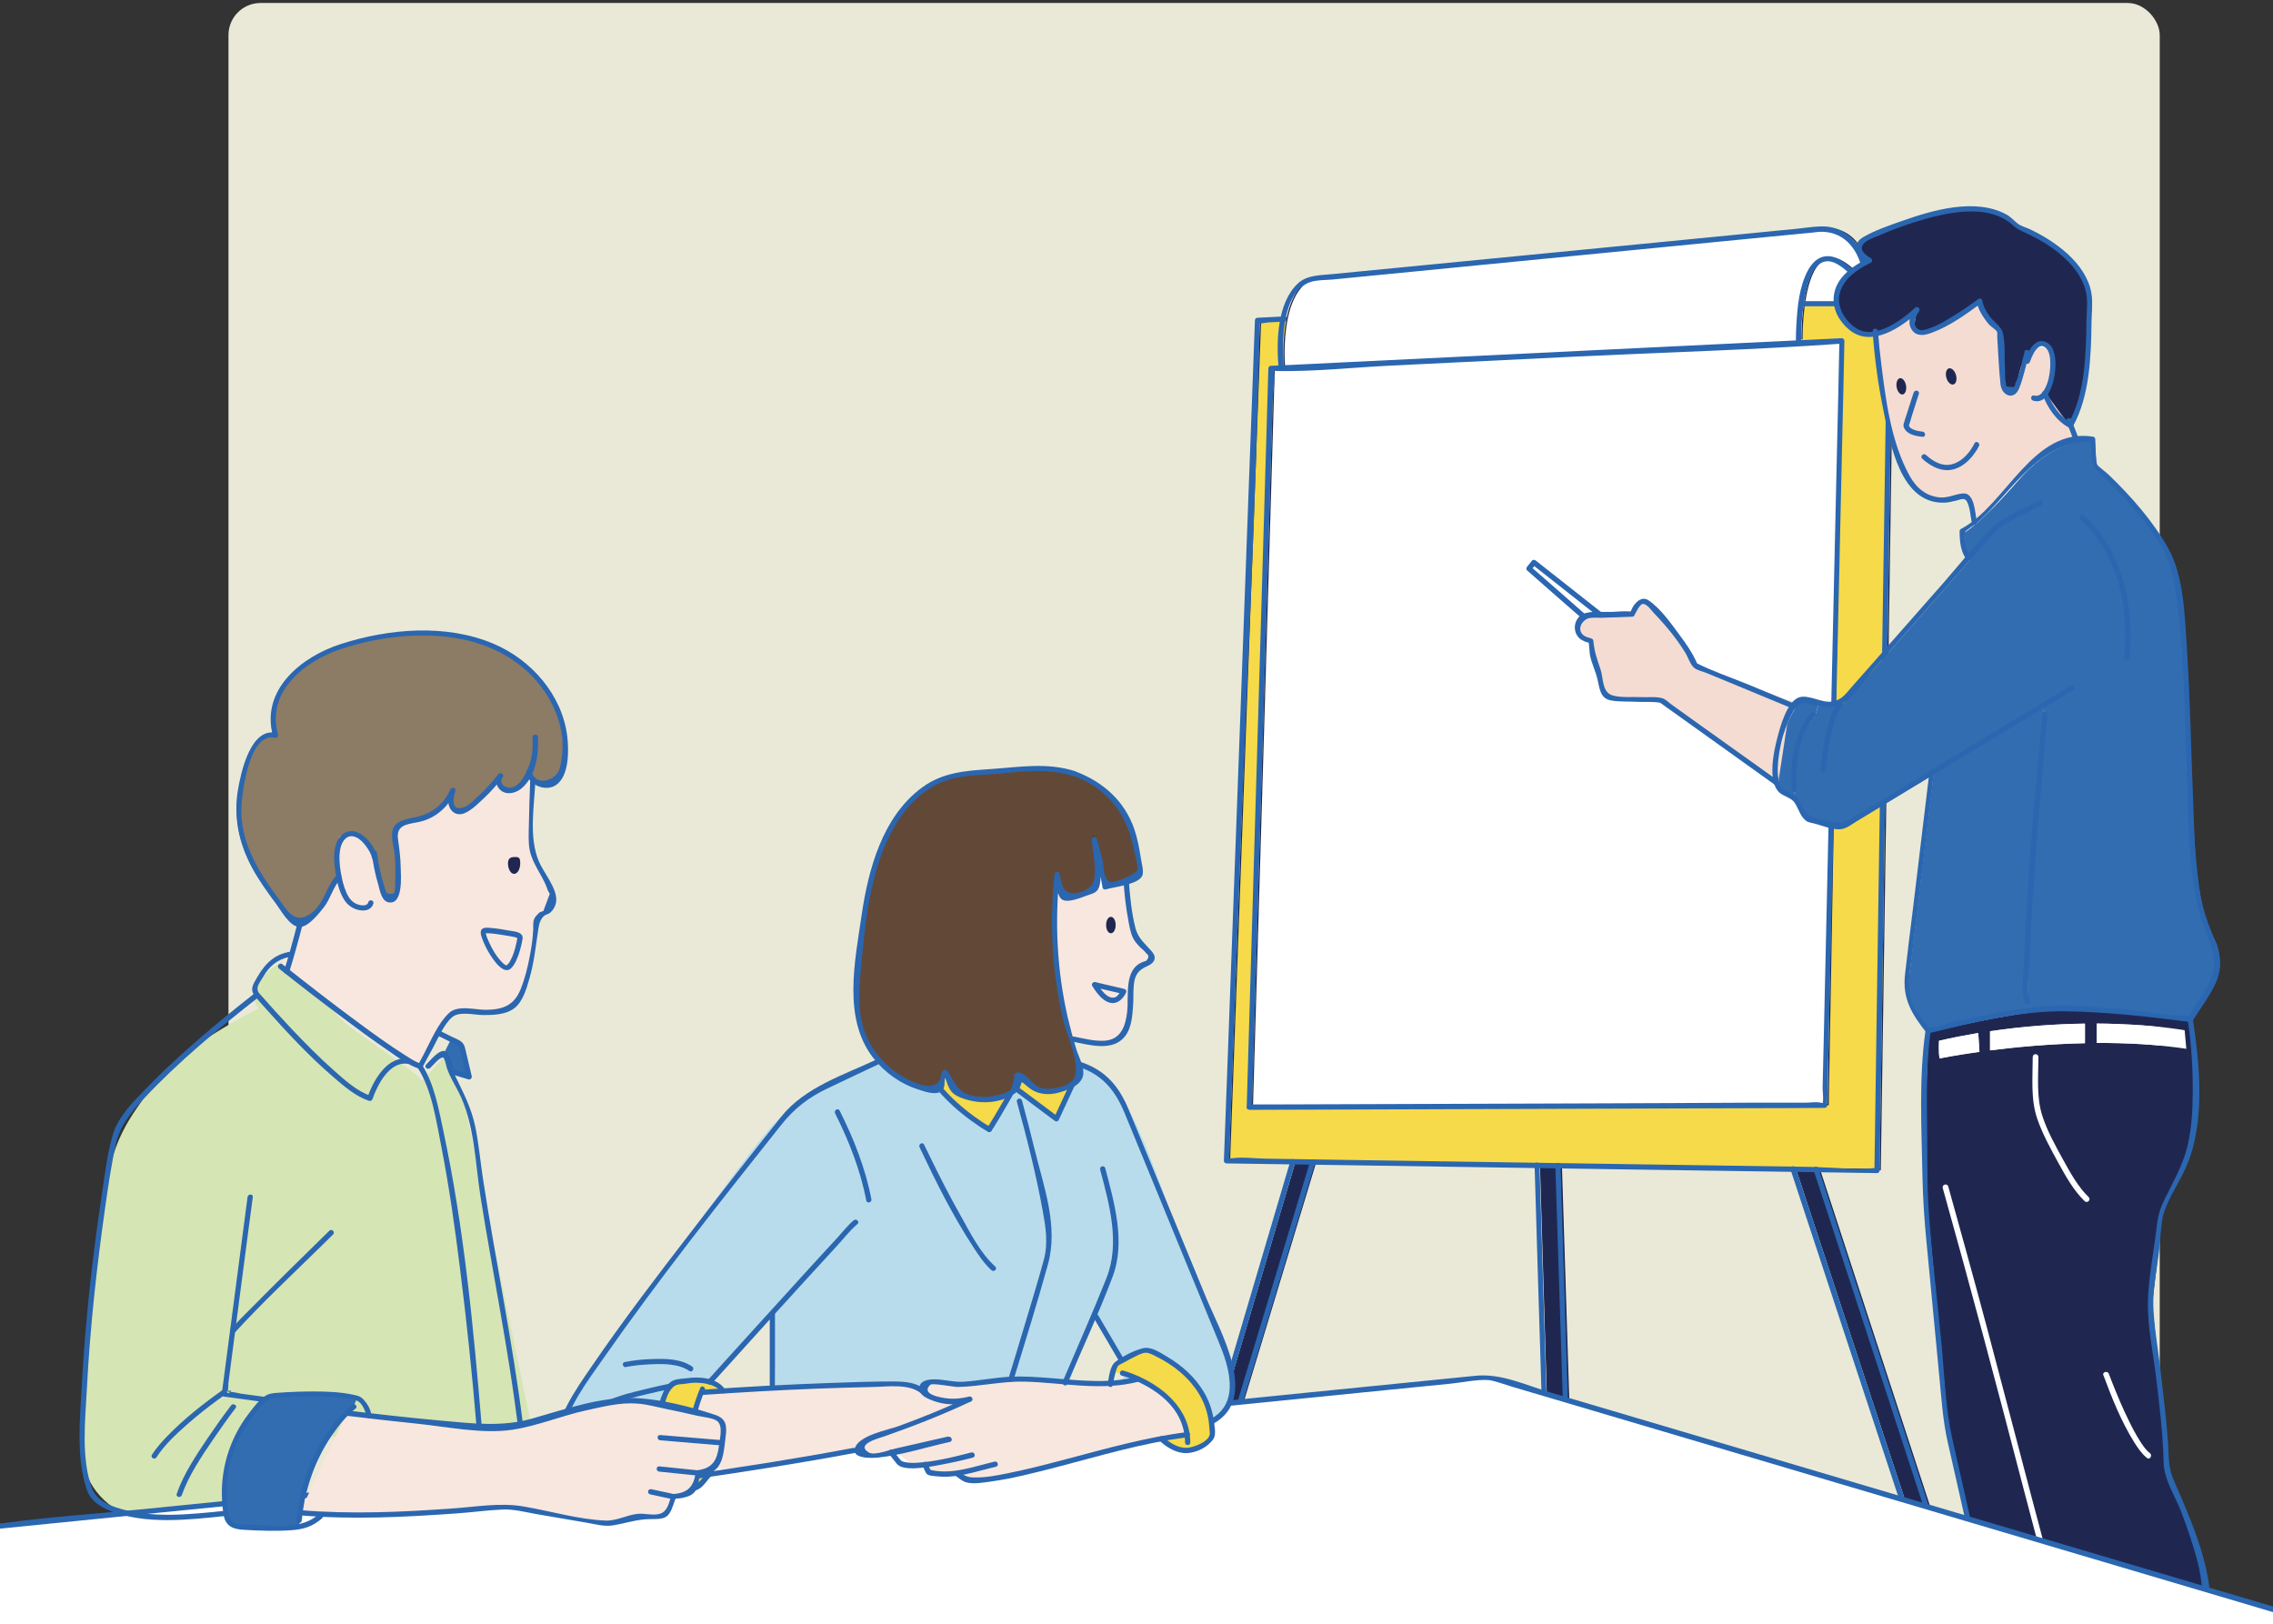 <?xml version="1.0" encoding="UTF-8"?>
<svg id="uuid-a03f6179-0a4e-4d67-a523-0d5f200ce043" data-name="レイヤー 1" xmlns="http://www.w3.org/2000/svg" width="152.31" height="108.82" viewBox="0 0 152.31 108.82">
  <rect x="0" y="0" width="152.31" height="108.82" fill="#333333" stroke="none"/>
  <defs>
    <style>
      .uuid-ffb10ff5-bf70-4ed5-8172-15ee2e6de366, .uuid-ff7ce56e-c0a4-493e-81ca-b8f68ec96afb {
        fill: none;
      }

      .uuid-80e2e624-817b-45e5-9303-69bca1218806 {
        fill: #f4dcd2;
      }

      .uuid-4ad58b2d-0de9-473f-91c6-3eb3aeab54c8 {
        fill: #d6e5b4;
      }

      .uuid-e27d1fc8-5f54-49d8-b810-4d6eabf6b44f {
        fill: #f8e7de;
      }

      .uuid-3f5cf988-78a8-4222-843e-851f198ae88c {
        fill: #f5da49;
      }

      .uuid-b8d1d7fd-c7f5-46f9-b24a-62752c6a171c {
        fill: #1f2751;
      }

      .uuid-bbbeac31-3d73-4dfe-b591-96848651b7eb {
        fill: #2b66b0;
      }

      .uuid-ff7ce56e-c0a4-493e-81ca-b8f68ec96afb {
        stroke: #1e2750;
        stroke-miterlimit: 10;
        stroke-width: .08px;
      }

      .uuid-b4c20148-8c69-4db0-9b64-4a5b394ca314 {
        fill: #b8dcec;
      }

      .uuid-a9842e17-41b8-483b-80fa-0783f091a1ae {
        fill: #f6da49;
      }

      .uuid-5d605867-4c69-40ef-b788-5c94a6429433 {
        fill: #fff;
      }

      .uuid-26a5f75b-2cf0-4e1c-b2b2-ebe2275b3c60 {
        fill: #326db1;
      }

      .uuid-e83ea500-3fc6-4717-ba3a-44be3c26c799 {
        fill: #1f2650;
      }

      .uuid-06ae284c-9698-4bd9-bb2d-e58970504339 {
        fill: #624937;
      }

      .uuid-c6105544-8ae0-434d-b963-c1a3752f3943 {
        fill: #eae9d8;
      }

      .uuid-a8a1916d-3d1b-4b0b-b870-badce8125fb6 {
        fill: #8c7b65;
      }
    </style>
  </defs>
  <rect class="uuid-c6105544-8ae0-434d-b963-c1a3752f3943" x="15.31" y=".2" width="129.41" height="104.76" rx="2.15" ry="2.15"/>
  <g>
    <g>
      <g>
        <polygon class="uuid-b8d1d7fd-c7f5-46f9-b24a-62752c6a171c" points="121.9 78.3 130.19 103.67 128.56 103.13 120.37 78.27 121.9 78.3"/>
        <path class="uuid-a9842e17-41b8-483b-80fa-0783f091a1ae" d="M88.18,77.79l-1.31-.02-4.48-.07,1.95-53.08,1.03.04-1.46,49.47,38.58-.13.92-51.16-2.66.13v-.22s-.02-1.19.16-2.46h5.94l-.87,58.06-4.09-.06-1.53-.02-15.75-.24-1.39-.02-15.05-.22Z"/>
        <path class="uuid-5d605867-4c69-40ef-b788-5c94a6429433" d="M125.2,18.12c.16.68.18,1.42-.03,2.18h-4.25c.3-2.03,1.11-4.25,3.32-2.18h.96Z"/>
        <path class="uuid-5d605867-4c69-40ef-b788-5c94a6429433" d="M120.92,20.3c-.19,1.27-.17,2.46-.17,2.46v.22s-34.68,1.65-34.68,1.65v-.07s-.15-1.67.18-3.26c.19-.89.53-1.75,1.13-2.28.26-.23.59-.36.93-.39l33.88-3.31c1-.1,1.96.41,2.43,1.3.23.43.45.95.57,1.51h-.96c-2.21-2.07-3.02.16-3.32,2.18Z"/>
        <polygon class="uuid-5d605867-4c69-40ef-b788-5c94a6429433" points="123.42 22.85 122.5 74.01 83.92 74.13 85.38 24.66 86.07 24.63 120.76 22.98 123.42 22.85"/>
        <polygon class="uuid-b8d1d7fd-c7f5-46f9-b24a-62752c6a171c" points="104.62 78.03 105.2 96.48 103.78 96.39 103.23 78.01 104.62 78.03"/>
        <polygon class="uuid-b8d1d7fd-c7f5-46f9-b24a-62752c6a171c" points="88.18 77.79 83.15 94.42 81.63 95.48 86.87 77.77 88.18 77.79"/>
        <path class="uuid-a9842e17-41b8-483b-80fa-0783f091a1ae" d="M84.47,21.39l1.79-.09c-.34,1.59-.19,3.26-.19,3.26v.07s-.69.03-.69.03l-1.03-.04.12-3.23Z"/>
      </g>
      <g>
        <polyline class="uuid-ff7ce56e-c0a4-493e-81ca-b8f68ec96afb" points="120.89 20.3 120.92 20.3 125.17 20.3 126.86 20.3 125.99 78.36 121.9 78.3 120.37 78.27 104.62 78.03 103.23 78.01 88.18 77.79 86.87 77.77 82.39 77.7 84.35 24.62 84.47 21.39 86.26 21.3"/>
        <path class="uuid-ff7ce56e-c0a4-493e-81ca-b8f68ec96afb" d="M86.07,24.56s-.15-1.67.19-3.26c.19-.89.53-1.75,1.13-2.28.26-.23.59-.36.93-.39l33.88-3.31c1-.1,1.96.41,2.43,1.3.23.43.45.95.57,1.51.16.68.18,1.42-.03,2.18"/>
        <path class="uuid-ff7ce56e-c0a4-493e-81ca-b8f68ec96afb" d="M124.24,18.11c-2.21-2.06-3.02.16-3.32,2.18-.19,1.27-.17,2.46-.17,2.46"/>
        <polygon class="uuid-ff7ce56e-c0a4-493e-81ca-b8f68ec96afb" points="85.38 24.66 83.92 74.13 122.5 74.01 123.42 22.85 120.76 22.98 86.07 24.63 85.38 24.66"/>
        <polyline class="uuid-ff7ce56e-c0a4-493e-81ca-b8f68ec96afb" points="103.23 78.01 103.78 96.39 105.2 96.48 104.62 78.03"/>
        <polyline class="uuid-ff7ce56e-c0a4-493e-81ca-b8f68ec96afb" points="86.87 77.77 81.63 95.48 83.15 94.42 88.18 77.79 88.18 77.79"/>
        <polyline class="uuid-ff7ce56e-c0a4-493e-81ca-b8f68ec96afb" points="120.37 78.27 128.56 103.13 130.19 103.67 121.9 78.3"/>
      </g>
    </g>
    <g>
      <g>
        <path class="uuid-bbbeac31-3d73-4dfe-b591-96848651b7eb" d="M120.67,20.52h4.64c.3,0,.66.06.95,0,.36-.07.33.16.2-.17.02.05.01.22,0,.27-.13.46-.02,1.16-.02,1.64l-.04,2.93c-.1,6.78-.2,13.55-.31,20.33l-.34,22.72-.11,7.64-.03,1.99c0,.14-.01.29,0,.44,0,.25.18-.07.13-.06-1.48.17-3.1-.05-4.58-.07l-10.05-.15c-7.52-.11-15.05-.23-22.57-.34l-3.74-.06c-.71-.01-1.5-.12-2.2-.03-.11.01-.29.02-.4,0,.25.06.12.28.16.03.08-.49.04-1.04.06-1.53.21-5.72.42-11.45.63-17.17.46-12.39,1.1-24.79,1.37-37.19,0-.07-.02-.21.01-.27-.16.33.24.15.6.13l1.02-.05c.22-.01.23-.36,0-.35l-1.79.09c-.1,0-.17.08-.17.18-.23,6.32-.47,12.64-.7,18.96-.37,10.13-.75,20.26-1.12,30.38-.09,2.32-.17,4.64-.26,6.96,0,.1.08.17.17.18,4.89.07,9.79.15,14.68.22,7.85.12,15.69.24,23.54.35,1.79.03,3.59.05,5.38.08.1,0,.17-.08.17-.18.1-6.53.2-13.05.29-19.58.16-10.42.31-20.83.47-31.25.04-2.41.07-4.82.11-7.23,0-.09-.08-.18-.17-.18h-5.97c-.23,0-.23.35,0,.35h0Z"/>
        <path class="uuid-bbbeac31-3d73-4dfe-b591-96848651b7eb" d="M86.02,24.6c-.14-1.66-.14-5.04,1.78-5.7.45-.15,1.01-.13,1.47-.17l7.97-.78,21.05-2.06,3.1-.3c.19-.02.38-.05.57-.06,2.46-.06,3.27,2.74,2.82,4.76-.05.22.29.31.34.09.49-2.2-.44-5.31-3.14-5.21-.53.02-1.07.1-1.61.16l-9.49.93-21.65,2.11c-.79.08-1.66.05-2.28.64-1.36,1.29-1.43,3.84-1.28,5.58.02.22.37.22.35,0h0Z"/>
        <path class="uuid-bbbeac31-3d73-4dfe-b591-96848651b7eb" d="M124.14,18.04c-.48-.44-1.11-.94-1.8-.87-.54.05-.93.47-1.18.92-.6,1.1-.72,2.47-.79,3.7-.02.34-.03.68-.03,1.01,0,.23.35.23.35,0-.01-.79.05-1.58.16-2.36.09-.61.21-1.23.44-1.81.16-.41.41-.89.84-1.06.64-.26,1.32.32,1.75.71.17.15.41-.09.25-.25h0Z"/>
        <path class="uuid-bbbeac31-3d73-4dfe-b591-96848651b7eb" d="M83.7,74.36c11.27-.04,22.54-.07,33.8-.11,1.59,0,3.18-.01,4.77-.02.1,0,.17-.08.17-.18.13-5.75.26-11.51.39-17.26.21-9.19.41-18.37.62-27.56.05-2.13.1-4.26.14-6.39,0-.09-.08-.18-.17-.18-11.15.54-22.3,1.08-33.45,1.62-1.6.08-3.21.16-4.81.23-.1,0-.17.08-.17.18-.16,5.58-.33,11.16-.49,16.75l-.78,26.57c-.06,2.05-.12,4.11-.18,6.16,0,.23.34.23.35,0,.14-4.65.27-9.3.41-13.95.24-8.25.49-16.5.73-24.75l.25-8.6c.02-.58.19-1.38.06-1.95-.07-.3.15-.13-.15-.04.13-.04.35-.03.48-.02,2.47.04,4.99-.24,7.45-.36l12.3-.6c5.97-.29,11.96-.45,17.92-.87.19-.01-.08-.29-.09-.09,0,.19,0,.37-.01.56l-.05,2.43c-.07,3.06-.14,6.11-.21,9.17-.19,8.31-.37,16.62-.56,24.93l-.22,9.85-.07,2.98c0,.34.09.86-.03,1.19.11-.33.23-.08-.12-.17-.28-.07-.66,0-.95,0h-3.53c-3.72.02-7.44.04-11.16.05-7.11.02-14.23.05-21.34.07-.43,0-.86,0-1.3,0-.23,0-.23.35,0,.35Z"/>
      </g>
      <g>
        <path class="uuid-bbbeac31-3d73-4dfe-b591-96848651b7eb" d="M102.83,78.06c.16,5.37.32,10.73.49,16.1.02.76.05,1.52.07,2.28,0,.1.08.17.17.18l1.42.09c.09,0,.18-.09.17-.18-.17-5.39-.34-10.77-.51-16.16-.02-.76-.05-1.52-.07-2.29,0-.22-.36-.23-.35,0,.18,5.55.35,11.1.53,16.64l.04,1.35c0,.11-.02.25.01.35.05.19.13-.05.07-.08-.19-.09-.96-.14-1.15-.08-.18.06-.03.25,0,.08.06-.28-.02-.66-.03-.94-.1-3.15-.19-6.3-.29-9.44-.08-2.63-.16-5.27-.24-7.9,0-.22-.36-.23-.35,0h0Z"/>
        <path class="uuid-bbbeac31-3d73-4dfe-b591-96848651b7eb" d="M86.47,77.77c-1.52,5.15-3.05,10.31-4.57,15.46-.22.75-.44,1.5-.66,2.25-.04.14.13.29.26.2.66-.46,1.49-.76,1.73-1.55l1.04-3.43c1.03-3.4,2.05-6.81,3.08-10.21.26-.87.52-1.73.78-2.6.07-.22-.27-.31-.34-.09-1.58,5.24-3.16,10.48-4.75,15.73-.08.27-.13.65-.27.89-.04.07.12-.15,0-.04-.13.13-.33.23-.49.34l-.98.67.26.2c1.52-5.15,3.05-10.31,4.57-15.46.22-.75.44-1.5.66-2.25.06-.22-.27-.31-.34-.09h0Z"/>
        <path class="uuid-bbbeac31-3d73-4dfe-b591-96848651b7eb" d="M119.98,78.36c2.57,7.81,5.14,15.62,7.72,23.43.13.38.21,1.04.45,1.37.33.45,1.24.55,1.78.73.12.04.26-.09.22-.22-2.42-7.41-4.84-14.81-7.26-22.22-.34-1.05-.69-2.11-1.03-3.16-.07-.21-.41-.12-.34.09,2.42,7.41,4.84,14.81,7.26,22.22.34,1.05.69,2.11,1.03,3.16l.22-.22c-.45-.15-.9-.29-1.34-.45-.38-.14-.09.1-.22-.1-.22-.35-.3-.91-.43-1.3l-1.85-5.62-4.73-14.36c-.38-1.15-.76-2.3-1.14-3.45-.07-.21-.41-.12-.34.09h0Z"/>
      </g>
    </g>
  </g>
  <g>
    <g>
      <path class="uuid-26a5f75b-2cf0-4e1c-b2b2-ebe2275b3c60" d="M132.03,37.49c-.45-.45-.42-1.79-.42-1.79,0,0,.24-.12.81-.61h0c.58-.5,1.5-1.39,2.85-2.94,1.56-1.79,3.03-2.38,3.98-2.56.68-.13,1.1-.06,1.1-.06l.16,1.8s2.1,1.61,4.64,5.41c2.47,3.69.8,22.48,3.15,26.04.6.91.58,2.43,0,3.35l-1.41,2.26s-7.03-.91-9.74-.68c-.36.03-.75.08-1.17.13v-.6c-.51-1.22,1.17-19.28,1.17-19.28l-.3-.49-7.28,4.41-5.77,3.49c-.21.12-.45.16-.68.08-.6-.19-1.69-.41-1.83-.43-.17-.02-.87-1.36-.87-1.36l-.35-.22.27-.44c-.23-3.67,1.3-5.04,1.3-5.04l.21-.74.2.06h.9c.3,0,.58-.13.77-.35l8.3-9.43Z"/>
      <path class="uuid-b8d1d7fd-c7f5-46f9-b24a-62752c6a171c" d="M137.54,105.93l-4.95-1.33-2.04-9.02-1.38-14.55s-.29-9.02.14-11.88c0,0,3.79-.92,6.67-1.31.41-.06.81-.1,1.17-.13,2.71-.23,9.74.68,9.74.68,0,0,1.02,6.76-.47,9.86l-1.49,3.11s-.58,4.84-.69,5.78c-.11.94,1.24,9.5,1.02,11.35,0,0,3.27,6.91,2.76,10.26l-10.47-2.81h0ZM146.5,70.27l-.11-1.24s-2.29-.43-5.89-.45v1.3c1.95-.01,4.01.09,6,.39ZM139.71,69.89v-1.3c-1.86.02-4.01.16-6.36.51v1.28c1.71-.22,3.93-.43,6.36-.48ZM132.64,70.47l-.08-1.25c-.86.14-1.74.31-2.63.52,0,0-.05.8.04,1.18,0,0,1.02-.21,2.67-.44Z"/>
      <path class="uuid-5d605867-4c69-40ef-b788-5c94a6429433" d="M146.39,69.03l.11,1.24c-2-.3-4.05-.4-6-.39v-1.3c3.6.02,5.89.45,5.89.45Z"/>
      <path class="uuid-b8d1d7fd-c7f5-46f9-b24a-62752c6a171c" d="M138.87,28.58s-1.18-.61-1.71-2.15c.59-.81.73-2.76.12-3.19-.82-.58-1.25.96-1.32,1.05l-.17-.05-.52,1.81c-.03.22-.22.39-.45.39-.24,0-.43-.18-.45-.42l-.26-3.73c-1.24-1.07-1.35-2.02-1.35-2.02,0,0-3.46,2.59-4.19,2.02-.7-.55-.06-1.39,0-1.46-.1.09-1.48,1.34-2.79,1.62-.46.1-.9.08-1.28-.16-1.49-.92-2.35-3.22.89-4.76,0,0-1.46-.87-.29-1.44s7.87-3.62,10.25-.81c0,0,5.43,1.95,4.77,5.77,0,0,.08,5.32-1.25,7.53Z"/>
      <path class="uuid-5d605867-4c69-40ef-b788-5c94a6429433" d="M139.71,68.59v1.3c-2.42.05-4.65.27-6.36.48v-1.28c2.34-.35,4.5-.48,6.36-.51Z"/>
      <path class="uuid-5d605867-4c69-40ef-b788-5c94a6429433" d="M137.15,26.43c.53,1.54,1.71,2.15,1.71,2.15l.38.99v.03c-.95.18-2.42.78-3.98,2.56-1.35,1.54-2.27,2.44-2.85,2.93l-.35-1.52c-.04-.18-.22-.29-.39-.24l-.7.19c-1.02.27-2.12-.09-2.74-.95-1.76-2.48-2.36-9.03-2.45-10.12,1.3-.28,2.69-1.53,2.79-1.62-.06.07-.7.91,0,1.46.73.57,4.19-2.02,4.19-2.02,0,0,.11.95,1.35,2.02l.26,3.73c.01.23.21.42.45.42.22,0,.41-.16.45-.39l.52-1.81.17.05c.07-.09.5-1.63,1.32-1.05.6.43.47,2.38-.12,3.19Z"/>
      <path class="uuid-26a5f75b-2cf0-4e1c-b2b2-ebe2275b3c60" d="M136.85,47.46l.3.49s-1.67,18.06-1.17,19.28v.6c-2.87.39-6.67,1.31-6.67,1.31l-.73-.93c-.55-.7-.8-1.59-.69-2.47l1.67-13.88,7.28-4.41Z"/>
      <path class="uuid-5d605867-4c69-40ef-b788-5c94a6429433" d="M132.56,69.22l.08,1.25c-1.65.23-2.67.44-2.67.44-.08-.37-.04-1.18-.04-1.18.89-.21,1.77-.37,2.63-.52Z"/>
      <path class="uuid-26a5f75b-2cf0-4e1c-b2b2-ebe2275b3c60" d="M121.85,47.22l-.21.74s-1.53,1.38-1.3,5.04l-.27.44-.65-.4c-.1-.06-.16-.16-.18-.27-.01-.06-.02-.12-.03-.18-.37-2.43.56-4.31,1.1-5.18.06-.1.12-.18.17-.25.12-.17.33-.24.53-.19l.84.24Z"/>
      <path class="uuid-5d605867-4c69-40ef-b788-5c94a6429433" d="M107.38,41.31l2.1-.07s.53-1.08.9-.84c.21.13,1.48,1.41,2.43,2.75.69.98.89,1.53.89,1.53l6.62,2.74c-.55.87-1.47,2.75-1.1,5.18h0l-7.74-5.54-3.41-.19c-.26-.01-.48-.2-.54-.45l-.36-1.51c-.33-.24-.46-1.86-.46-1.86l-.52-.19c-.45-.35-.43-.75-.3-1.04.07-.17.19-.3.35-.38.1-.06.22-.09.34-.09l.82-.03Z"/>
    </g>
    <path class="uuid-80e2e624-817b-45e5-9303-69bca1218806" d="M120.37,47.07c-2-.62-5.3-2.03-5.96-2.19l-.66-.17s-1.98-2.97-2.81-3.72-.95-.66-1.47.25c-1.59,0-3.14-.03-3.6.56s.21,1.06.82,1.24c.28,2.08.3,3.74,1.36,3.82s3.41.19,3.41.19l7.66,5.62.65-4.25.59-1.36Z"/>
    <path class="uuid-80e2e624-817b-45e5-9303-69bca1218806" d="M132.41,35.1s.24-2.12-1.45-1.58c-1.61.13-3.09-.7-3.75-2.76-.66-2.06-1.32-6.87-1.44-8.47.37.05,1.7-.53,2.69-1.56-.42,2.02-.17,2.19,1.81.95s2.38-1.51,2.38-1.51c0,0,.38,1.54,1.35,2.02.06,1.8.03,3.95.71,4.15s.24-1.63,1.24-2.65c1-1.02,2.24-.12,1.42,1.87-.83,1.98-.21.88-.21.88,0,0,1.41,2.01,1.6,2.05s.35.87.35.87c0,0-1.16-.17-2.89,1.49s-3.8,4.26-3.8,4.26Z"/>
    <g>
      <path class="uuid-bbbeac31-3d73-4dfe-b591-96848651b7eb" d="M136.64,33.55c-1.04.57-2.38,1.03-3.22,1.87-1.13,1.14-2.14,2.43-3.2,3.64l-4.56,5.18-1.6,1.81c-.38.44-.64.84-1.27.95-.74.13-1.62-.52-2.28-.26-.79.32-1.24,2.02-1.42,2.72-.25.94-.65,2.89.13,3.63.27.25.71.33.96.6s.38.82.66,1.13c.23.26.31.26.66.34.56.13,1.33.48,1.9.39.35-.05.7-.33.99-.51l4.51-2.73c3.35-2.03,6.7-4.06,10.04-6.08.19-.12.02-.42-.18-.3-2.56,1.55-5.12,3.1-7.68,4.65l-5.29,3.21-1.66,1c-.64.38-.9.39-1.75.21-.68-.14-1.12-.17-1.51-.77-.17-.26-.27-.61-.49-.83-.24-.25-.68-.31-.92-.57-.57-.61-.28-2.25-.12-3,.15-.69.4-1.36.73-1.99s.6-.85,1.28-.66c.61.17,1.38.3,1.98.03.87-.4,1.61-1.66,2.21-2.35l4.15-4.71,3.76-4.27c.82-.94,2.21-1.42,3.35-2.04.2-.11.02-.41-.18-.3h0Z"/>
      <path class="uuid-bbbeac31-3d73-4dfe-b591-96848651b7eb" d="M122.34,51.6c.05-.59.13-1.18.23-1.77.09-.48.19-.96.34-1.43.12-.38.26-.79.53-1.1.15-.17-.1-.42-.25-.25-.28.33-.44.74-.58,1.14-.16.49-.27.99-.36,1.49-.11.63-.2,1.27-.26,1.91-.02.22.33.22.35,0h0Z"/>
      <path class="uuid-bbbeac31-3d73-4dfe-b591-96848651b7eb" d="M139.42,34.83c-.07-.06.11.1.14.12.13.12.26.25.38.38.46.5.84,1.06,1.17,1.65,1.18,2.16,1.46,4.66,1.23,7.08-.02.22.33.22.35,0,.23-2.48-.07-5.05-1.28-7.26-.45-.83-1.05-1.7-1.81-2.28-.18-.14-.35.17-.18.3h0Z"/>
      <path class="uuid-bbbeac31-3d73-4dfe-b591-96848651b7eb" d="M129.28,51.78c-.37,3.05-.73,6.09-1.1,9.14-.18,1.46-.37,2.93-.53,4.39-.18,1.62.47,2.65,1.43,3.87.04.05.11.06.17.05,3.01-.73,6.16-1.53,9.27-1.47,2.75.05,5.52.36,8.25.72.06,0,.12-.04.15-.09.53-.84,1.19-1.68,1.58-2.6.66-1.53-.05-2.59-.55-3.97-.92-2.53-.88-5.52-.99-8.18-.15-3.4-.19-6.81-.42-10.21-.15-2.15-.18-4.79-1.27-6.73-1-1.78-2.49-3.47-3.96-4.88-.15-.15-.74-.6-.77-.67-.14-.27-.1-1.27-.14-1.72,0-.07-.05-.16-.13-.17-4.08-.66-5.85,4.61-8.87,6.18-.05.03-.09.09-.09.15,0,.64.06,1.35.45,1.88.13.18.44,0,.3-.18-.25-.34-.49-1.07-.4-1.53.08-.37-.14.11-.03-.06.16-.24.66-.5.87-.68,1.75-1.54,3.05-3.71,5.14-4.82.7-.37,1.41-.57,2.19-.63.25-.02.37.12.21-.11.15.22.08.84.1,1.1.09.95.45,1.03,1.14,1.72,1.41,1.4,2.98,3.08,3.83,4.88.58,1.21.72,2.68.87,3.99.4,3.56.43,7.17.55,10.75.11,3.04.1,6.25.84,9.22.42,1.69,1.6,3.03.62,4.83-.28.52-.63,1.02-.95,1.52-.1.16-.26.55-.41.65.05-.03.1-.06-.15-.06-1.47,0-3.01-.35-4.48-.47-1.74-.15-3.53-.32-5.28-.15-1.94.19-3.87.6-5.78,1.01-.44.1-1.28.48-1.72.39-.15-.03,0,0,.04.03-.06-.03-.16-.2-.2-.25-.3-.4-.62-.76-.84-1.23-.51-1.08-.24-2.25-.1-3.39l.58-4.81c.3-2.48.6-4.96.89-7.44.03-.22-.32-.22-.35,0h0Z"/>
      <path class="uuid-bbbeac31-3d73-4dfe-b591-96848651b7eb" d="M125.48,22.19c.13,1.82.38,3.65.75,5.43.43,2.13,1.13,6.1,3.99,6.06.3,0,.58-.07.87-.14s.56-.23.72.08c.2.39.23.99.32,1.42.05.22.39.13.34-.09-.12-.52-.15-1.94-.91-1.89-.53.03-.97.3-1.52.27-.95-.06-1.62-.63-2.07-1.43-1.25-2.25-1.61-5.09-1.92-7.61-.09-.7-.16-1.4-.21-2.1-.02-.22-.37-.23-.35,0h0Z"/>
      <path class="uuid-bbbeac31-3d73-4dfe-b591-96848651b7eb" d="M139.3,29.42c-.14-.37-.29-.75-.43-1.12l-.06-.16c-.03-.09-.12-.15-.22-.12-.08.02-.16.13-.12.22.14.37.29.75.43,1.12l.06.16c.03.09.12.15.22.12.08-.02.16-.13.12-.22h0Z"/>
      <path class="uuid-bbbeac31-3d73-4dfe-b591-96848651b7eb" d="M121.41,47.73c-.35.31-.59.78-.78,1.2-.54,1.24-.66,2.63-.58,3.97.01.22.36.23.35,0-.08-1.29.02-2.64.55-3.83.17-.38.39-.81.7-1.09.17-.15-.08-.4-.25-.25h0Z"/>
      <path class="uuid-bbbeac31-3d73-4dfe-b591-96848651b7eb" d="M120.25,47.15c-1.04-.43-2.08-.86-3.11-1.29-1.15-.47-2.37-.88-3.48-1.44-.1-.05.13.17.08.07-.04-.07-.07-.16-.11-.24-.27-.57-.63-1.09-1-1.59-.6-.81-1.32-1.87-2.17-2.44-.47-.32-.96.19-1.14.64-.08.21-.13.14.01.1-.07.02-.18.01-.25,0-.37-.01-.74.02-1.1.04-.55.02-1.22-.07-1.75.08-.7.2-.93,1.1-.45,1.63.14.15.18.15.33.23.07.03.16.08.24.09.17.02.17.18.07-.08.09.25.07.6.11.87.11.63.38,1.11.52,1.71s.17,1.27.9,1.4c.52.1,1.1.06,1.63.09.46.03,1.43-.03,1.73.09-.09-.03.11.09.14.12.17.14.35.25.53.38,2.34,1.68,4.69,3.35,7.03,5.03.18.13.36-.17.18-.3-1.95-1.39-3.89-2.78-5.84-4.17l-1.39-1c-.16-.12-.36-.32-.55-.38-.4-.13-.98-.06-1.4-.08-.6-.03-1.36.05-1.94-.11-.74-.2-.62-1.19-.83-1.78-.22-.63-.41-1.18-.47-1.87,0-.08-.05-.14-.13-.17-.15-.05-.35-.09-.48-.18-.54-.36-.19-1.06.33-1.18.27-.06.6-.02.87-.03.67-.02,1.34-.04,2.01-.07.06,0,.12-.03.15-.09.1-.19.35-.74.56-.76.27-.03.58.43.73.59.79.82,1.53,1.71,2.13,2.69.19.31.32.79.6,1.01.21.16.57.23.81.33,1.93.8,3.87,1.6,5.8,2.4.21.09.3-.25.09-.34h0Z"/>
      <path class="uuid-bbbeac31-3d73-4dfe-b591-96848651b7eb" d="M107.39,41.09c-1.31-1.03-2.61-2.06-3.92-3.09-.19-.15-.37-.29-.56-.44-.07-.05-.18-.08-.25,0l-.33.41c-.06.07-.08.18,0,.25,1.05.92,2.1,1.85,3.16,2.77.15.13.3.26.45.39.17.15.42-.1.25-.25-1.05-.92-2.1-1.85-3.16-2.77-.15-.13-.3-.26-.45-.39v.25l.33-.41h-.25c1.31,1.03,2.61,2.06,3.92,3.09.19.15.37.29.56.44.17.14.42-.11.25-.25h0Z"/>
      <path class="uuid-bbbeac31-3d73-4dfe-b591-96848651b7eb" d="M146.6,68.34c.24,1.63.35,3.3.33,4.94-.01,1.2-.08,2.42-.37,3.58-.31,1.26-.99,2.41-1.55,3.57-.34.71-.41,1.09-.51,1.9-.19,1.6-.53,3.24-.57,4.86-.04,1.71.36,3.5.56,5.19.22,1.87.45,3.74.49,5.63.03,1.15.81,2.29,1.21,3.36s.78,2.17,1.07,3.28c.31,1.19.32,2.35.5,3.55.06.37.24.3-.29.16s-1.06-.29-1.59-.43l-5.17-1.39-5.22-1.4-1.96-.53c-.27-.07-.74-.1-.97-.26-.12-.09.16.2.06.04-.08-.14-.09-.39-.12-.55l-.5-2.23-1.19-5.26c-.44-1.96-.52-4.2-.71-6.29-.29-3.04-.68-6.08-.87-9.13-.1-1.57-.08-3.15-.09-4.72-.02-2.35-.1-4.77.23-7.11.03-.22-.31-.32-.34-.09-.46,3.21-.27,6.56-.21,9.79.03,1.52.13,2.99.28,4.51l.86,9.02c.14,1.45.23,2.86.55,4.28.6,2.65,1.2,5.3,1.8,7.96.01.06.07.11.12.12,5.14,1.38,10.28,2.76,15.42,4.15.12.03.21-.06.22-.17.4-3.16-1.17-6.64-2.4-9.47-.39-.89-.33-1.5-.39-2.5-.12-1.72-.34-3.44-.54-5.16-.16-1.34-.41-2.72-.45-4.07-.03-1.16.23-2.37.37-3.52.09-.74.16-2.14.31-2.6.36-1.16,1.14-2.23,1.6-3.35,1.2-2.93.83-6.66.37-9.73-.03-.22-.37-.13-.34.09h0Z"/>
      <path class="uuid-5d605867-4c69-40ef-b788-5c94a6429433" d="M130.18,79.6c1.88,6.71,3.67,13.43,5.42,20.17.53,2.04,1.08,4.08,1.63,6.12.06.24.43.14.37-.1-2.02-7.42-3.88-14.87-5.94-22.29-.37-1.33-.74-2.67-1.11-4-.07-.24-.43-.14-.37.1h0Z"/>
      <path class="uuid-5d605867-4c69-40ef-b788-5c94a6429433" d="M136.21,70.82c0,1.37-.15,2.85.31,4.16.35,1.01.89,1.99,1.4,2.92s1.02,1.85,1.77,2.58c.18.17.44-.1.27-.27-.72-.7-1.23-1.63-1.71-2.5-.52-.95-1.09-1.96-1.41-2.99-.39-1.23-.25-2.63-.25-3.9,0-.25-.38-.25-.38,0h0Z"/>
      <path class="uuid-5d605867-4c69-40ef-b788-5c94a6429433" d="M140.95,92.15c.57,1.54,1.2,3.11,2.07,4.5.24.38.5.76.85,1.04.19.15.38-.18.19-.33-.29-.22-.5-.55-.69-.85-.27-.43-.51-.88-.73-1.34-.41-.83-.77-1.69-1.11-2.55-.07-.19-.15-.38-.22-.57-.08-.23-.45-.13-.37.1h0Z"/>
      <path class="uuid-bbbeac31-3d73-4dfe-b591-96848651b7eb" d="M136.86,47.86c-.51,5.49-1.03,11-1.23,16.51-.03.84-.23,2,.07,2.82.08.21.42.12.34-.09-.26-.7-.09-1.71-.07-2.44.05-1.56.15-3.12.25-4.67.22-3.3.5-6.6.78-9.9.06-.74.13-1.48.2-2.22.02-.22-.33-.22-.35,0h0Z"/>
      <g>
        <path class="uuid-ffb10ff5-bf70-4ed5-8172-15ee2e6de366" d="M133.24,70.28c1.71-.22,3.93-.43,6.36-.48v-1.31c-1.86.02-4.01.16-6.36.51v1.28Z"/>
        <path class="uuid-ffb10ff5-bf70-4ed5-8172-15ee2e6de366" d="M146.27,68.94s-2.29-.43-5.89-.45v1.3c1.95-.01,4,.09,6,.39l-.11-1.24Z"/>
        <path class="uuid-ffb10ff5-bf70-4ed5-8172-15ee2e6de366" d="M132.45,69.12c-.86.14-1.73.31-2.63.52,0,0-.05.8.04,1.18,0,0,1.02-.21,2.67-.44l-.08-1.25Z"/>
      </g>
      <path class="uuid-bbbeac31-3d73-4dfe-b591-96848651b7eb" d="M135.67,23.55c-.19.67-.3,1.47-.61,2.1-.03.06-.03.22-.08.26-.06.06-.54-.02-.55-.04-.02-.02,0-.12,0-.14-.11-.31-.06-.8-.08-1.13-.05-.72.04-1.65-.16-2.35-.12-.41-.64-.72-.89-1.09-.21-.3-.42-.66-.47-1.03-.01-.11-.17-.17-.26-.1-.61.45-1.24.88-1.89,1.27-.46.28-.96.57-1.48.73-.16.05-.4.14-.57.07-.56-.21-.28-.94-.05-1.23.14-.17-.08-.4-.25-.25-.93.85-2.7,2.19-3.97,1.36-.65-.43-1.16-1.19-1.13-1.99.05-1.18,1.18-1.92,2.13-2.39.12-.06.11-.24,0-.3-.46-.28-.93-.67-.29-1.14.21-.15.51-.24.74-.34.87-.38,1.75-.71,2.66-.99,1.92-.58,4.75-1.26,6.42.27.32.29.59.38.99.57.76.36,1.5.8,2.15,1.34.77.64,1.45,1.44,1.72,2.43.18.67.07,1.35.06,2.04-.03,2.25-.08,4.94-1.23,6.93l.24-.06c-.79-.42-1.33-1.23-1.63-2.04-.08-.21-.42-.12-.34.09.34.89.92,1.79,1.79,2.25.08.04.19.02.24-.06,1.16-2.02,1.24-4.74,1.27-7.01.01-.78.13-1.55-.09-2.31-.3-1.01-1-1.84-1.79-2.5-.7-.58-1.48-1.05-2.31-1.44-.2-.09-.45-.16-.64-.27-.29-.18-.52-.49-.84-.67-2.08-1.16-4.95-.32-7.02.41-.86.3-1.79.62-2.58,1.07-.91.52-.43,1.3.29,1.74v-.3c-1.03.51-2.16,1.29-2.29,2.53-.1.88.37,1.71,1.04,2.26,1.48,1.22,3.48-.16,4.65-1.23l-.25-.25c-.34.43-.54,1.05-.18,1.52.34.45.85.32,1.32.15,1.18-.44,2.27-1.22,3.27-1.96l-.26-.1c.06.4.28.8.51,1.12.09.14.2.27.3.39.1.12.47.36.53.47.04.08.02.27.02.36.07,1.05.11,2.12.22,3.17.08.78.91,1.12,1.25.28.3-.74.46-1.59.68-2.36.06-.22-.27-.31-.34-.09h0Z"/>
      <path class="uuid-bbbeac31-3d73-4dfe-b591-96848651b7eb" d="M136,24.28c.06-.1.09-.23.14-.34.08-.18.17-.36.29-.51.1-.12.24-.26.41-.24s.3.14.38.29c.18.34.18.78.16,1.15-.03.45-.11.91-.31,1.32-.14.3-.39.66-.75.55-.22-.07-.31.27-.09.34,1.04.33,1.41-1.3,1.48-1.99.05-.48.04-1.02-.16-1.47s-.72-.69-1.14-.4c-.22.16-.38.4-.5.64-.05.11-.1.22-.15.34-.02.04-.03.08-.05.13-.02.05.01-.01-.02.03-.12.19.18.37.3.18h0Z"/>
    </g>
    <path class="uuid-b8d1d7fd-c7f5-46f9-b24a-62752c6a171c" d="M130.42,25.3c.08.3.29.5.47.46.18-.04.26-.32.18-.62-.08-.3-.29-.5-.47-.46-.18.04-.26.32-.18.62Z"/>
    <g>
      <path class="uuid-b8d1d7fd-c7f5-46f9-b24a-62752c6a171c" d="M127.09,25.94c.05.3.24.52.41.49.17-.03.27-.3.22-.6-.05-.3-.24-.52-.41-.49-.17.03-.27.3-.22.6Z"/>
      <path class="uuid-bbbeac31-3d73-4dfe-b591-96848651b7eb" d="M132.31,29.7c-.36.75-1.12,1.54-2.01,1.44-.48-.06-.9-.35-1.25-.66-.17-.15-.41.1-.25.25.62.56,1.44.98,2.28.66.56-.21,1-.66,1.32-1.15.08-.11.15-.23.21-.36.1-.2-.2-.38-.3-.18h0Z"/>
      <path class="uuid-bbbeac31-3d73-4dfe-b591-96848651b7eb" d="M128.23,26.3c-.16.5-.32,1-.48,1.5-.06.2-.14.4-.19.6-.03.12,0,.26.08.36.24.38.78.46,1.19.51.22.02.22-.33,0-.35s-.44-.06-.64-.15c-.05-.02-.13-.07-.16-.09-.04-.04-.07-.07-.08-.09-.01-.02-.02-.03-.03-.05,0,.01,0,.02,0-.02,0-.01,0-.02,0-.04,0-.01,0,.04,0,0,0-.07-.03.05,0-.01.08-.19.13-.41.19-.61l.29-.91.18-.56c.07-.22-.27-.31-.34-.09h0Z"/>
    </g>
  </g>
  <path class="uuid-4ad58b2d-0de9-473f-91c6-3eb3aeab54c8" d="M29.82,70.74l1.13,2.31,5.05,24.4h-9.58l-12.55-3.63,5.61,1.32-4.13,6.65s-2.64.45-5.28.12-4.13-2.15-4.46-3.8.5-11.23,1.16-16.68c.66-5.45,1.98-6.44,3.47-8.75s7.1-5.12,7.1-5.12c0,0-.83-.66.4-2.2,1.22-1.54,3.73-1.6,3.73-1.6,0,0-1.09,2.88,2.31,5.28,4.79,3.39,5.36,3.76,4.13,3.8l1.91-2.1Z"/>
  <g>
    <polygon class="uuid-5d605867-4c69-40ef-b788-5c94a6429433" points="152.31 107.82 99.78 92.26 0 102.24 0 128.38 152.31 128.38 152.31 107.82"/>
    <path class="uuid-bbbeac31-3d73-4dfe-b591-96848651b7eb" d="M152.35,107.65c-10.15-3.01-20.29-6.01-30.44-9.02l-18.04-5.34c-1.65-.49-3.29-1.29-5.01-1.11-9.47.95-18.93,1.89-28.4,2.84-14.62,1.46-29.24,2.92-43.85,4.39l-17.38,1.74c-2.94.29-5.91.48-8.84.88-.13.02-.26.03-.39.04-.22.02-.22.37,0,.35,7.28-.73,14.56-1.46,21.85-2.18,14.41-1.44,28.83-2.88,43.24-4.32,10.73-1.07,21.45-2.15,32.18-3.22.77-.08,1.62-.27,2.4-.24.38.01,1.17.31,1.68.46,5.12,1.52,10.25,3.04,15.37,4.55,11.62,3.44,23.25,6.89,34.87,10.33l.67.2c.22.06.31-.27.09-.34h0Z"/>
  </g>
  <path class="uuid-b4c20148-8c69-4db0-9b64-4a5b394ca314" d="M80.3,96.01c1.24-.76,3.62-1.14.95-7.42s-4.46-12.92-6.09-14.93c-1.62-2.01-2.1-2.58-4.29-2.68s-8.85-1.05-11.04-.19-5.9,2.09-8.28,4.85-9.99,13.71-11.14,15.04c-1.14,1.33-3.33,4.76-2.76,6.09.57,1.33,8.57-2.76,8.57-2.76l5.52-6,.29,6.09,19.23-.48,2.09-5.62,2.19,3.9-1.71,2.57,6.47,1.52Z"/>
  <path class="uuid-e27d1fc8-5f54-49d8-b810-4d6eabf6b44f" d="M59.83,97.15c-1.29.29,1.44-.16.15.13-.69.16-1.41.31-2.08.09-.12-.04-.26-.12-.25-.25,0-.07.05-.13.1-.18.42-.45,1.03-.66,1.62-.86,1.84-.63,4.14-1.54,5.89-2.37-.92.28-1.94.2-2.8-.24-.22-.11-.46-.31-.43-.56.05-.38.6-.37.98-.3,1.64.32,3.33-.18,5-.25,2.64-.11,5.98.73,8.51,0l3.3,1.83-.26,1.92-6.21,1.41s-6.76,1.71-7.52,1.62-2.09-.29-2.57-.29-1.05-.57-2.09-.67"/>
  <path class="uuid-e27d1fc8-5f54-49d8-b810-4d6eabf6b44f" d="M65.93,94.29s-3.43-1.24-4.76-1.43-7.99.19-10.66.29-4.38.19-4.38.19l-.19,3.14s-.86,2.57,4.19,1.81,10.85-1.62,10.85-1.62l4.95-2.38Z"/>
  <g>
    <g>
      <g>
        <g>
          <path class="uuid-3f5cf988-78a8-4222-843e-851f198ae88c" d="M79.56,96.12c-.4-3.09-4.34-4.13-4.34-4.13l-.65-.04c.06-.23.14-.44.22-.56,0,0,1.49-.97,2.11-.95,0,0,4.51,1.55,4.3,5.77,0,0-.33.76-1.61.96,0,0-.85.11-1.79-.78.59-.11,1.17-.2,1.75-.27h0Z"/>
          <path class="uuid-5d605867-4c69-40ef-b788-5c94a6429433" d="M77.2,64.13c.02.15-.1.28-.23.35-.13.07-.28.09-.42.15-.37.15-.6.52-.7.91-.1.39-.09.79-.09,1.18,0,.45-.04.9-.1,1.35-.07.5-.19,1.04-.56,1.39-.6.58-1.56.46-2.37.31-.36-.07-.48-.09-.84-.16l-.15.04c-1.02-3.59-1.34-7.38-.93-11.08.11.43.22.86.32,1.3.02.08.04.16.1.21.08.06.19.04.3.02.51-.11,1.01-.24,1.5-.39.13-.04.28-.09.36-.21.1-.13.1-.31.09-.48-.05-.92-.11-1.84-.16-2.76.3,1.02.53,2.06.69,3.11.48-.14.95-.28,1.43-.42.04.7.3,3.38.71,3.96.25.36.59.64.89.95.07.08.15.16.16.27Z"/>
          <path class="uuid-06ae284c-9698-4bd9-bb2d-e58970504339" d="M76.35,58.34c.01.1.02.21-.03.29s-.16.12-.25.15c-.21.06-.41.12-.62.18-.48.14-.95.28-1.43.42-.16-1.05-.39-2.09-.69-3.11.05.92.11,1.84.16,2.76,0,.17.01.35-.09.48-.09.11-.23.16-.36.21-.5.16-1,.29-1.5.39-.1.02-.22.04-.3-.02-.06-.05-.08-.13-.1-.21-.11-.43-.22-.86-.32-1.3-.41,3.71-.1,7.49.93,11.08.16.55.33,1.09.52,1.64.11.31.22.67.05.95-.1.16-.26.26-.43.34-.49.26-1,.49-1.55.52-.55.04-1.13-.15-1.47-.58-.47-.61-.85-.67-.77-.24.04.21.09.45-.02.64-.07.11-.19.19-.3.26-.04.02-.07.04-.11.06-1.05.54-2.34.56-3.4.04-.19-.09-.38-.21-.5-.39-.21-.32-.16-.79-.45-1.05-.35.19-.03.84-.33,1.09-.13.11-.31.1-.48.08-1.37-.18-2.65-.9-3.57-1.93-.65-.72-1.13-1.59-1.36-2.54-.29-1.22-.17-2.5-.06-3.75.27-2.9.55-5.88,1.76-8.53.78-1.7,2-3.29,3.72-4.03,1.46-.63,2.96-.44,4.48-.66,1.53-.22,3.05-.27,4.53.25,1.4.5,2.66,1.46,3.37,2.77.62,1.14.8,2.47.97,3.76Z"/>
          <path class="uuid-3f5cf988-78a8-4222-843e-851f198ae88c" d="M71.89,72.58l-1.1,2.37-2.71-2.03c.11-.19.07-.43.02-.64-.08-.43.3-.36.77.24.34.44.92.62,1.47.58.55-.04,1.06-.26,1.55-.52Z"/>
          <path class="uuid-3f5cf988-78a8-4222-843e-851f198ae88c" d="M67.67,73.23l.04.07s-1.29,2.24-1.41,2.36c0,0-1.86-1.02-3.31-2.73.3-.26-.02-.9.33-1.09.29.26.24.73.45,1.05.12.18.31.29.5.39,1.06.52,2.36.5,3.4-.04Z"/>
          <path class="uuid-3f5cf988-78a8-4222-843e-851f198ae88c" d="M46.99,93.28h0c-.73,1.79-.97,3.76-.69,5.67.39-.06.79-.11,1.19-.17v.04c-.14.15-.46.52-.63.73-.04.05-.09.08-.15.1-.43.15-.88.24-1.33.28-.17.01-.34.02-.49-.05-.29-.13-.41-.46-.49-.77-.35-1.36-.43-2.79-.23-4.18.1-.73.3-1.48.73-2.06.13-.18.34-.29.57-.29.13,0,.26,0,.34-.02.58-.13,1.18-.12,1.75.04.03,0,.06.01.09.02.31.09.59.28.78.53.01.01.02.02.02.03-.49.04-.97.07-1.46.1Z"/>
        </g>
        <g>
          <path class="uuid-ff7ce56e-c0a4-493e-81ca-b8f68ec96afb" d="M58.93,71.08l-4.5,2.14c-.61.28-1.14.7-1.56,1.22-2.77,3.47-13.71,17.27-14.94,20.28-.99,2.42-1.72,6.28,6.43,4.81"/>
          <path class="uuid-ff7ce56e-c0a4-493e-81ca-b8f68ec96afb" d="M57.34,81.87c-.19.15-3.05,3.29-5.63,6.13-2.18,2.4-4.16,4.59-4.16,4.59"/>
          <path class="uuid-ff7ce56e-c0a4-493e-81ca-b8f68ec96afb" d="M75.45,58.95c.04.7.3,3.38.71,3.96.25.36.59.64.89.95.07.08.15.16.16.27.02.15-.1.28-.23.35-.13.07-.28.09-.42.15-.37.15-.6.52-.7.91-.1.39-.09.79-.09,1.18,0,.45-.04.9-.1,1.35-.07.5-.19,1.04-.56,1.39-.6.58-1.56.46-2.37.31-.36-.07-.48-.09-.84-.16"/>
          <path class="uuid-ff7ce56e-c0a4-493e-81ca-b8f68ec96afb" d="M48.44,93.18h0s-.01-.02-.02-.03c-.19-.26-.47-.44-.78-.53-.03,0-.06-.02-.09-.02-.57-.16-1.18-.17-1.75-.04-.08.02-.21.02-.34.02-.22,0-.44.11-.57.29-.43.58-.63,1.33-.73,2.06-.2,1.39-.12,2.82.23,4.18.08.3.2.64.49.77.15.07.33.06.49.05.45-.04.9-.13,1.33-.28.06-.02.11-.06.15-.1.17-.21.49-.58.63-.73"/>
          <path class="uuid-ff7ce56e-c0a4-493e-81ca-b8f68ec96afb" d="M46.99,93.28c.48-.04.97-.07,1.46-.1,1.1-.07,2.21-.13,3.32-.19,2.54-.13,5.1-.22,7.6-.26.87-.01,2.08-.06,2.62.62"/>
          <path class="uuid-ff7ce56e-c0a4-493e-81ca-b8f68ec96afb" d="M46.29,98.95c.39-.06.79-.11,1.19-.17,3.22-.47,6.58-1.01,9.75-1.61"/>
          <path class="uuid-ff7ce56e-c0a4-493e-81ca-b8f68ec96afb" d="M46.45,99.28c-.11-.06-.14-.21-.16-.33-.27-1.91-.03-3.89.69-5.67h0c.02-.07.06-.15.09-.22"/>
          <path class="uuid-ff7ce56e-c0a4-493e-81ca-b8f68ec96afb" d="M73.89,78.31c.34,1.25.6,2.52.78,3.8.1.67.17,1.36.08,2.03-.1.73-.39,1.42-.68,2.11-.9,2.13-1.81,4.26-2.71,6.39"/>
          <path class="uuid-ff7ce56e-c0a4-493e-81ca-b8f68ec96afb" d="M65.16,97.47c-1.05.28-2.11.49-3.18.64-.57.08-1.17.14-1.69-.1l-.58-.73"/>
          <path class="uuid-ff7ce56e-c0a4-493e-81ca-b8f68ec96afb" d="M66.69,98.08c-1.48.34-2.99.92-4.46.54l-.25-.52"/>
          <path class="uuid-ff7ce56e-c0a4-493e-81ca-b8f68ec96afb" d="M79.56,96.12c-.58.07-1.16.16-1.75.27-3.52.64-7.22,1.92-10.63,2.56-.81.15-1.64.28-2.46.18l-.57-.37"/>
          <path class="uuid-ff7ce56e-c0a4-493e-81ca-b8f68ec96afb" d="M75.22,91.99s3.94,1.03,4.34,4.13c.02.17.04.34.04.52"/>
          <path class="uuid-ff7ce56e-c0a4-493e-81ca-b8f68ec96afb" d="M74.4,92.73s.07-.4.17-.78c.06-.23.14-.44.22-.56,0,0,1.49-.97,2.11-.95,0,0,4.51,1.55,4.3,5.77,0,0-.33.76-1.61.96,0,0-.85.11-1.79-.78h0"/>
          <path class="uuid-ff7ce56e-c0a4-493e-81ca-b8f68ec96afb" d="M72.27,71.29s2.32.67,2.9,2.36l6.78,16.47s1.85,3.88-.73,5.1"/>
          <line class="uuid-ff7ce56e-c0a4-493e-81ca-b8f68ec96afb" x1="73.45" y1="88.22" x2="75.15" y2="91.12"/>
          <path class="uuid-ff7ce56e-c0a4-493e-81ca-b8f68ec96afb" d="M66.29,75.66c.13-.13,1.41-2.36,1.41-2.36"/>
          <path class="uuid-ff7ce56e-c0a4-493e-81ca-b8f68ec96afb" d="M66.29,75.66s-1.86-1.02-3.31-2.73"/>
          <polyline class="uuid-ff7ce56e-c0a4-493e-81ca-b8f68ec96afb" points="71.89 72.58 70.79 74.95 68.08 72.92"/>
          <path class="uuid-ff7ce56e-c0a4-493e-81ca-b8f68ec96afb" d="M68.31,73.77s2.33,8.49,1.97,10.02-2.54,8.6-2.54,8.6"/>
          <path class="uuid-ff7ce56e-c0a4-493e-81ca-b8f68ec96afb" d="M61.77,76.77s3.19,6.78,4.8,8.2"/>
          <path class="uuid-ff7ce56e-c0a4-493e-81ca-b8f68ec96afb" d="M56.1,74.48s1.6,3.17,2.11,5.9"/>
          <path class="uuid-ff7ce56e-c0a4-493e-81ca-b8f68ec96afb" d="M44.9,92.87s-2.83.57-4.01,1.07"/>
          <path class="uuid-ff7ce56e-c0a4-493e-81ca-b8f68ec96afb" d="M41.9,91.41s3.12-.61,4.39.29"/>
          <line class="uuid-ff7ce56e-c0a4-493e-81ca-b8f68ec96afb" x1="51.76" y1="88.04" x2="51.76" y2="92.87"/>
          <path class="uuid-ff7ce56e-c0a4-493e-81ca-b8f68ec96afb" d="M58.93,71.08c-.65-.72-1.13-1.59-1.36-2.54-.29-1.22-.17-2.5-.06-3.75.27-2.9.55-5.88,1.76-8.53.78-1.7,2-3.29,3.72-4.03,1.46-.63,2.96-.44,4.48-.66,1.53-.22,3.05-.27,4.53.25,1.4.5,2.66,1.46,3.37,2.77.62,1.14.8,2.47.97,3.76.01.1.02.21-.03.29s-.16.12-.25.15c-.21.06-.41.12-.62.18-.48.14-.95.28-1.43.42-.16-1.05-.39-2.09-.69-3.11.05.92.11,1.84.16,2.76,0,.17.01.35-.09.48-.09.11-.23.16-.36.21-.5.16-1,.29-1.5.39-.1.02-.22.04-.3-.02-.06-.05-.08-.13-.1-.21-.11-.43-.22-.86-.32-1.3-.41,3.71-.1,7.49.93,11.08.16.55.33,1.09.52,1.64.11.31.22.67.05.95-.1.16-.26.26-.43.34-.49.26-1,.49-1.55.52-.55.04-1.13-.15-1.47-.58-.47-.61-.85-.67-.77-.24.04.21.09.45-.02.64-.07.11-.19.19-.3.26-.04.02-.07.04-.11.06-1.05.54-2.34.56-3.4.04-.19-.09-.38-.21-.5-.39-.21-.32-.16-.79-.45-1.05-.35.19-.03.84-.33,1.09-.13.11-.31.1-.48.08-1.37-.18-2.65-.9-3.57-1.93Z"/>
        </g>
      </g>
      <g>
        <path class="uuid-bbbeac31-3d73-4dfe-b591-96848651b7eb" d="M58.84,70.94c-2.25,1.07-4.9,1.88-6.49,3.88-2.03,2.55-4.04,5.11-6.02,7.69-2.29,2.97-4.57,5.95-6.69,9.05-1.11,1.62-2.41,3.43-2.47,5.48-.12,3.72,4.88,3.07,7.23,2.66.22-.04.13-.38-.09-.34-2.51.43-7.46.94-6.71-3.02.39-2.01,1.72-3.74,2.87-5.38,3.74-5.35,7.81-10.47,11.87-15.58.9-1.13,1.85-1.86,3.14-2.47,1.18-.56,2.35-1.12,3.53-1.67.2-.1.03-.4-.18-.3h0Z"/>
        <path class="uuid-bbbeac31-3d73-4dfe-b591-96848651b7eb" d="M57.21,81.76c-.41.34-.76.8-1.12,1.19-.78.84-1.55,1.69-2.32,2.53-1.72,1.89-3.44,3.78-5.15,5.67-.4.44-.8.88-1.19,1.32-.15.17.1.42.25.25,2.79-3.09,5.59-6.19,8.41-9.25.44-.48.87-1.04,1.37-1.46.17-.14-.08-.39-.25-.25h0Z"/>
        <path class="uuid-e27d1fc8-5f54-49d8-b810-4d6eabf6b44f" d="M75.38,59.01c.06,1.33.35,3.33.78,3.92s1.39,1.15.81,1.57-1.21.61-1.21,1.75-.19,3.74-1.27,3.68-2.79-.44-2.79-.44l-.82-4.38-.19-5.14.95.25,3.74-1.21Z"/>
        <path class="uuid-bbbeac31-3d73-4dfe-b591-96848651b7eb" d="M71.97,51.99c2.13.81,3.47,2.42,3.94,4.64.07.35.4,1.42.27,1.71-.1.23-1.52.86-1.8.75-.44-.19-.39-.9-.48-1.33-.11-.52-.25-1.03-.4-1.54-.05-.18-.36-.16-.34.05.05.79.44,2.36,0,3.02-.21.31-.88.62-1.28.57-.78-.1-.74-.75-.88-1.32-.05-.2-.32-.14-.34.05-.24,2.28-.23,4.57.06,6.84.13,1.02.31,2.03.55,3.02.21.9,1.34,3.25.55,4-.42.4-1.41.58-1.96.47-.61-.13-.79-.64-1.27-.93-.16-.1-.38-.22-.55-.06-.14.13-.04.22-.1.37-.05.13-.13.63-.24.74-.18.18-.63.28-.88.34-.66.17-1.55.17-2.16-.14s-.79-.94-1.18-1.48c-.06-.09-.19-.12-.27-.04-.22.22-.11.42-.24.65-.46.8-1.69.18-2.25-.11-1.27-.67-2.3-1.81-2.79-3.16s-.36-2.87-.23-4.29c.14-1.57.29-3.14.59-4.69.54-2.77,1.64-5.91,4.22-7.42,1.41-.83,3.03-.73,4.6-.88,1.69-.17,3.21-.33,4.87.2.22.07.31-.27.09-.34-1.93-.62-3.74-.28-5.72-.15-1.65.11-3.19.22-4.56,1.23-2.66,1.95-3.61,5.5-4.06,8.59s-1.26,6.87.76,9.5c.78,1.01,1.86,1.78,3.08,2.16.37.12,1.14.4,1.51.1s.07-.81.37-1.12l-.27-.04c.31.44.28.95.7,1.31.29.25.77.39,1.13.48.88.21,1.91.14,2.72-.31.23-.13.38-.21.53-.43.34-.51-.04-.71.69-.12.6.48,1.38.52,2.09.3.61-.18,1.47-.49,1.55-1.21.05-.53-.31-1.17-.46-1.65-.22-.71-.41-1.42-.58-2.14-.72-3.14-.88-6.37-.55-9.57l-.34.05c.09.38.14,1.37.51,1.61.42.27,1.38-.18,1.75-.3.39-.12.65-.21.76-.63.21-.86-.1-2.15-.15-3.03l-.34.05c.29,1.03.52,2.06.69,3.11.01.09.13.15.22.12.56-.17,2.13-.31,2.43-.89.15-.29-.05-.93-.09-1.24-.1-.64-.22-1.29-.43-1.9-.64-1.88-2.09-3.17-3.91-3.86-.21-.08-.3.26-.09.34Z"/>
        <path class="uuid-bbbeac31-3d73-4dfe-b591-96848651b7eb" d="M75.28,58.96c.06.91.16,1.82.33,2.72.07.4.15.86.34,1.22.11.21.29.4.45.57.12.12.31.25.4.4.2.13.2.3,0,.51-.07.02-.14.04-.21.07-1.3.48-.94,2.27-1.06,3.34-.11.96-.42,1.87-1.52,1.94-.69.04-1.39-.15-2.06-.28-.22-.04-.31.3-.09.34,1.1.21,2.69.7,3.52-.35.46-.58.5-1.42.55-2.13.03-.46,0-.92.05-1.37.08-.67.33-.96.92-1.22.46-.2.64-.55.29-.96-.46-.54-.93-.88-1.11-1.59-.26-1.04-.37-2.14-.44-3.2-.01-.22-.36-.23-.35,0h0Z"/>
        <path class="uuid-bbbeac31-3d73-4dfe-b591-96848651b7eb" d="M48.59,93.1c-.52-.79-1.71-.88-2.55-.76-.43.06-.92.02-1.23.37s-.5.83-.62,1.27c-.32,1.11-.36,2.33-.25,3.47.05.57.15,1.15.3,1.7.09.35.24.74.61.89.51.2,1.29-.03,1.79-.19.44-.14.68-.6.99-.92.16-.16-.09-.41-.25-.25-.31.32-.53.72-.96.87-.49.16-1.42.44-1.71-.13-.25-.49-.31-1.15-.38-1.69-.07-.58-.09-1.17-.07-1.75s.08-1.12.22-1.67c.11-.46.3-1.2.74-1.46.21-.13.48-.1.72-.14.3-.05.58-.08.88-.06.52.03,1.19.15,1.5.62.12.19.43.01.3-.18h0Z"/>
        <path class="uuid-bbbeac31-3d73-4dfe-b591-96848651b7eb" d="M46.98,93.47c2.59-.18,5.19-.33,7.78-.43,1.25-.05,2.5-.08,3.75-.11,1.02-.02,2.58-.27,3.35.56.15.17.4-.08.25-.25-.6-.65-1.52-.68-2.35-.68-1.37,0-2.75.05-4.12.1-2.89.1-5.77.26-8.65.46-.22.02-.23.37,0,.35h0Z"/>
        <path class="uuid-bbbeac31-3d73-4dfe-b591-96848651b7eb" d="M46.33,99.13c3.66-.53,7.31-1.1,10.94-1.78.22-.04.13-.38-.09-.34-3.63.69-7.28,1.26-10.94,1.78-.22.03-.13.37.09.34h0Z"/>
        <path class="uuid-bbbeac31-3d73-4dfe-b591-96848651b7eb" d="M46.57,99.17c-.18-.14-.15-.54-.17-.76-.02-.26-.04-.52-.04-.78,0-.48.01-.97.07-1.45.12-1.04.39-2.06.8-3.02.09-.2-.21-.38-.3-.18-.45,1.06-.74,2.17-.86,3.31-.06.59-.07,1.19-.04,1.78.02.28.04.55.08.82.03.2.06.39.22.52.18.14.42-.11.25-.25h0Z"/>
        <path class="uuid-bbbeac31-3d73-4dfe-b591-96848651b7eb" d="M73.72,78.37c.62,2.34,1.35,4.93.42,7.27s-1.95,4.62-2.93,6.92c-.09.2.21.38.3.18,1.02-2.4,2.14-4.79,3.06-7.24.86-2.3.09-4.95-.51-7.23-.06-.22-.4-.13-.34.09h0Z"/>
        <path class="uuid-bbbeac31-3d73-4dfe-b591-96848651b7eb" d="M63.53,96.25c-1.17.27-2.34.53-3.51.8-.4.09-1.43.49-1.8.27-.94-.56.73-.97,1.06-1.09,1.97-.69,3.91-1.45,5.8-2.34.18-.09.05-.37-.13-.32-.51.13-.99.18-1.51.12-.32-.04-1.8-.25-1.1-.91.14-.13,1.56.15,1.83.15,1.49-.03,2.95-.39,4.45-.36,2.55.06,5.17.66,7.69,0,.22-.06.13-.4-.09-.34-1.88.5-3.84.26-5.75.11-.9-.07-1.81-.14-2.71-.1-1.08.05-2.15.27-3.23.34-.77.05-1.67-.29-2.41-.11-.27.07-.5.21-.52.52-.03.51.61.75,1,.89.81.28,1.63.27,2.45.05l-.13-.32c-1.54.72-3.11,1.36-4.7,1.94-.72.26-2.59.6-2.92,1.43-.31.78,1.13.72,1.54.68,1.61-.17,3.23-.7,4.81-1.05.22-.05.13-.39-.09-.34h0Z"/>
        <path class="uuid-bbbeac31-3d73-4dfe-b591-96848651b7eb" d="M65.11,97.31c-1.2.31-2.47.63-3.71.7-.28.02-.57,0-.85-.07-.15-.05-.16-.06-.26-.18l-.46-.58c-.14-.18-.39.07-.25.25l.5.63c.25.32.8.32,1.17.32.64-.02,1.28-.14,1.9-.26.69-.13,1.37-.28,2.04-.46.22-.06.13-.39-.09-.34h0Z"/>
        <path class="uuid-bbbeac31-3d73-4dfe-b591-96848651b7eb" d="M66.65,97.93c-1.42.33-2.9.91-4.37.54l.1.08-.25-.52c-.1-.2-.4-.03-.3.18.08.16.14.37.25.52.12.16.44.15.62.18.27.03.54.04.81.03,1.1-.05,2.16-.42,3.23-.67.22-.05.13-.39-.09-.34h0Z"/>
        <path class="uuid-bbbeac31-3d73-4dfe-b591-96848651b7eb" d="M79.56,95.95c-2.73.34-5.37,1.09-8.02,1.79-1.33.35-2.66.7-4.01.97-.74.15-1.5.3-2.26.28-.46,0-.66-.14-1.02-.38-.19-.12-.36.18-.18.3s.39.31.61.39c.5.17,1.23.03,1.74-.04,1.44-.2,2.86-.57,4.27-.93,2.94-.76,5.86-1.66,8.88-2.03.22-.03.22-.38,0-.35h0Z"/>
        <path class="uuid-bbbeac31-3d73-4dfe-b591-96848651b7eb" d="M75.17,92.17c.49.13.97.34,1.41.57.9.46,1.75,1.1,2.28,1.97.36.59.54,1.25.55,1.94,0,.23.35.23.35,0-.02-2.32-1.93-3.86-3.93-4.63-.19-.07-.38-.14-.57-.19-.22-.06-.31.28-.09.34h0Z"/>
        <path class="uuid-bbbeac31-3d73-4dfe-b591-96848651b7eb" d="M74.57,92.78c.03-.19.07-.37.11-.55.04-.15.07-.3.12-.45.02-.05.04-.1.06-.15.01-.04.08-.14.03-.09.1-.11.31-.19.44-.26.26-.15.52-.29.79-.42s.57-.29.85-.2c.24.08.47.21.69.32.82.43,1.57.99,2.17,1.7.38.45.7.97.91,1.53.11.3.19.61.24.92.02.15.04.3.05.46,0,.14.06.43.03.54-.13.47-.89.75-1.28.84-.68.16-1.35-.25-1.84-.7-.16-.15-.41.09-.25.25.49.46,1.15.87,1.85.84.57-.03,1.21-.31,1.6-.74.08-.09.18-.2.22-.31.12-.31.02-.78-.02-1.1-.09-.69-.32-1.36-.68-1.96-.59-.99-1.48-1.78-2.47-2.36-.47-.28-1.07-.7-1.63-.55-.61.16-1.28.51-1.8.89-.39.28-.45,1.03-.53,1.48-.04.22.3.32.34.09h0Z"/>
        <path class="uuid-bbbeac31-3d73-4dfe-b591-96848651b7eb" d="M72.22,71.47c1.63.49,2.52,1.61,3.13,3.09l2.05,4.98c1.42,3.45,2.83,6.91,4.26,10.36.7,1.67,1.46,4.1-.54,5.18-.2.11-.02.41.18.3,3.1-1.66.49-6.09-.46-8.39-1.73-4.19-3.45-8.38-5.18-12.58-.66-1.61-1.59-2.75-3.35-3.29-.22-.07-.31.27-.09.34h0Z"/>
        <path class="uuid-bbbeac31-3d73-4dfe-b591-96848651b7eb" d="M73.3,88.32c.5.85.99,1.69,1.49,2.54l.21.36c.11.19.42.02.3-.18-.5-.85-.99-1.69-1.49-2.54l-.21-.36c-.11-.19-.42-.02-.3.18h0Z"/>
        <path class="uuid-bbbeac31-3d73-4dfe-b591-96848651b7eb" d="M66.41,75.79c.08-.09.14-.2.21-.3.12-.19.23-.38.35-.58.24-.41.48-.82.72-1.23.05-.09.11-.19.16-.28.11-.2-.19-.37-.3-.18-.39.67-.77,1.34-1.18,2-.05.08-.1.16-.15.24-.02.02-.03.05-.05.07-.04.05.02-.02-.01.01-.16.16.09.41.25.25h0Z"/>
        <path class="uuid-bbbeac31-3d73-4dfe-b591-96848651b7eb" d="M66.38,75.52c-.38-.21-.74-.46-1.09-.71-.8-.58-1.54-1.24-2.18-1.99-.15-.17-.39.08-.25.25.65.76,1.41,1.43,2.22,2.02.36.26.73.52,1.13.74.2.11.37-.19.18-.3h0Z"/>
        <path class="uuid-bbbeac31-3d73-4dfe-b591-96848651b7eb" d="M71.74,72.5c-.37.79-.73,1.58-1.1,2.37l.24-.06c-.79-.59-1.58-1.19-2.38-1.78l-.34-.25c-.18-.14-.36.17-.18.3.79.59,1.58,1.19,2.38,1.78l.34.25c.07.05.2.02.24-.06.37-.79.73-1.58,1.1-2.37.09-.2-.21-.38-.3-.18h0Z"/>
        <path class="uuid-bbbeac31-3d73-4dfe-b591-96848651b7eb" d="M68.14,73.82c.66,2.39,1.27,4.8,1.72,7.24.21,1.16.39,2.22.08,3.37-.41,1.5-.87,2.99-1.32,4.49-.34,1.15-.69,2.29-1.04,3.43-.07.22.27.31.34.09.79-2.57,1.58-5.13,2.3-7.72s-.3-5.27-.89-7.7c-.27-1.1-.55-2.2-.85-3.29-.06-.22-.4-.12-.34.09h0Z"/>
        <path class="uuid-bbbeac31-3d73-4dfe-b591-96848651b7eb" d="M61.62,76.87c1.07,2.27,2.2,4.54,3.57,6.64.36.56.75,1.15,1.25,1.6.17.15.42-.1.25-.25-1-.9-1.67-2.25-2.32-3.41-.72-1.28-1.39-2.58-2.03-3.9-.14-.29-.28-.57-.42-.86-.1-.2-.4-.03-.3.18h0Z"/>
        <path class="uuid-bbbeac31-3d73-4dfe-b591-96848651b7eb" d="M55.95,74.58c.93,1.84,1.71,3.83,2.1,5.86.04.22.38.13.34-.09-.39-2.05-1.19-4.08-2.13-5.94-.1-.2-.4-.02-.3.18h0Z"/>
        <path class="uuid-bbbeac31-3d73-4dfe-b591-96848651b7eb" d="M44.85,92.71c-.53.11-1.06.23-1.59.36-.83.2-1.67.4-2.46.74-.21.09-.03.39.18.3.77-.33,1.61-.52,2.42-.71.51-.12,1.02-.24,1.54-.34.22-.04.13-.38-.09-.34h0Z"/>
        <path class="uuid-bbbeac31-3d73-4dfe-b591-96848651b7eb" d="M41.94,91.59c.54-.1,1.1-.16,1.65-.18.85-.04,1.88-.05,2.61.45.19.13.36-.18.18-.3-.77-.53-1.84-.54-2.73-.5-.6.02-1.2.08-1.79.2-.22.04-.13.38.09.34h0Z"/>
        <path class="uuid-bbbeac31-3d73-4dfe-b591-96848651b7eb" d="M51.58,88.05v4.82c0,.23.35.23.35,0v-4.82c0-.23-.35-.23-.35,0h0Z"/>
      </g>
    </g>
    <path class="uuid-e83ea500-3fc6-4717-ba3a-44be3c26c799" d="M74.76,61.98c0,.3-.14.55-.32.55s-.32-.24-.32-.55.14-.55.32-.55.32.24.32.55Z"/>
    <path class="uuid-bbbeac31-3d73-4dfe-b591-96848651b7eb" d="M75.1,66.39c.03-.07.01-.03,0,0-.02.03-.03.07-.05.1-.01.02-.03.04-.04.06,0,.01-.01.02-.02.03,0,0-.04.05-.02.02s-.01.01-.01.02c-.01.01-.02.02-.03.04-.02.02-.04.05-.07.07-.01,0-.02.02-.03.03-.03.03.02,0,0,0-.03.02-.06.04-.09.05,0,0-.06.03-.03.02s-.02,0-.03,0c-.02,0-.03,0-.05.01,0,0-.02,0-.02,0-.03,0,.04,0,0,0-.03,0-.07,0-.1,0-.05,0,0,0-.02,0-.02,0-.05,0-.07-.02-.02,0-.04-.01-.06-.02-.05-.02.02,0,0,0-.01,0-.02,0-.03-.01-.05-.02-.1-.05-.14-.08-.28-.2-.51-.53-.69-.83l-.2.26c.57.13,1.14.27,1.71.4l.24.06c.22.05.31-.29.09-.34-.57-.13-1.14-.27-1.71-.4l-.24-.06c-.14-.03-.28.12-.2.26.2.32.42.64.72.88.18.15.4.26.64.27.34,0,.61-.23.79-.5.05-.07.09-.15.12-.23.04-.09-.04-.19-.12-.22-.1-.03-.18.03-.22.12Z"/>
  </g>
  <path class="uuid-e27d1fc8-5f54-49d8-b810-4d6eabf6b44f" d="M23.24,94.65s9.24,1.15,11.17.93c0,0,6.69-2.08,8.57-1.71,0,0,5.05.95,5.36,1.28.31.33.11,1.26,0,1.49,0,0,.1,1.73-1.03,1.94l-.54.07s-.11.94-.36,1.23c-.26.29-1.28.36-1.28.36,0,0-.33,1.21-.69,1.33h-1.82l-1.61.43c-.14.04-.28.04-.43.02l-6.39-1.1c-.12-.02-.24-.02-.36-.01-1.25.13-8.85.86-13.73.41"/>
  <path class="uuid-e27d1fc8-5f54-49d8-b810-4d6eabf6b44f" d="M35.68,52.17s-.12,3.2-.12,4.32c0,.7.8,2.24,1.39,3.28.31.55.02,1.24-.58,1.41h0c-.3.08-.5.36-.5.67,0,1.49-.58,4.34-1.3,5.3-.81,1.09-3.68.44-4.18.63-.5.19-2.26,3.63-2.26,3.63-1.48-.42-9.37-6.71-9.37-6.71l.55-.77,1.98-6.29,4.13-8.09,5.78-1.32,4.47,3.94Z"/>
  <path class="uuid-a8a1916d-3d1b-4b0b-b870-badce8125fb6" d="M35.33,51.81h-.03c0,.49.99.97,1.46.8.47-.18.62-.48.76-.97.9-3.1-1.12-6.52-4-8.01-2.87-1.48-6.33-1.37-9.47-.64-1.56.37-3.14.91-4.33,1.99-1.19,1.08-1.9,2.81-1.39,4.33-.74-.3-1.34.6-1.65,1.34-2.07,4.89.17,7.7,2.54,10.78.11.14.25.27.39.38.1.07.21.18.35.17.08,0,.15-.05.22-.09.78-.52,1.3-1.14,1.78-1.94.08-.13.49-1.09.62-1.16v-2.19l.2-.56c.61-.1.92-.46,1.58.36s.87,1.63,1.12,2.65.36,1.22.77.97.56-.77.41-2.3c-.15-1.53-.51-2.14.31-2.4s2.6-.92,2.86-1.48.26-.51.26-.51c0,0,0,1.39.66,1.05s1.28-.65,1.94-1.41.66-.56.66-.56c0,0,.31.97.97.51s.77-.61.77-.61"/>
  <g>
    <g>
      <path class="uuid-26a5f75b-2cf0-4e1c-b2b2-ebe2275b3c60" d="M30.97,70.19l.46,1.93-1.14-.34-.06.02-.41-1.19s-.04-.05-.06-.06l.47-.94.47.24c.13.07.23.19.27.34Z"/>
      <path class="uuid-26a5f75b-2cf0-4e1c-b2b2-ebe2275b3c60" d="M23.93,93.66l-.23.56s-3.2,2.51-3.66,7.63l.06.42c-1.1.17-3.15.07-4.17.01-.37-.02-.68-.29-.75-.66-.27-1.39-.53-4.89,2.56-7.88.16-.15.36-.24.57-.26,1.01-.08,4.03-.28,5.61.18Z"/>
    </g>
    <g>
      <path class="uuid-ff7ce56e-c0a4-493e-81ca-b8f68ec96afb" d="M27.37,71.08c-1.62-.33-2.59,2.48-2.59,2.48-1.98-.62-6.42-5.62-7.57-6.94-.02-.02-.04-.05-.06-.07-.13-.15-.15-.35-.05-.52l.46-.83c.37-.66,1.01-1.12,1.75-1.26"/>
      <path class="uuid-ff7ce56e-c0a4-493e-81ca-b8f68ec96afb" d="M20.09,61.92s-.49,1.89-.88,3.13"/>
      <path class="uuid-ff7ce56e-c0a4-493e-81ca-b8f68ec96afb" d="M17.22,66.62s-8.62,6.76-9.42,9.16c-.8,2.41-3.15,20.65-1.84,23.66,0,0-.36,2.95,9.08,1.92"/>
      <path class="uuid-ff7ce56e-c0a4-493e-81ca-b8f68ec96afb" d="M24.71,95.01c-.04-.57-.63-1.31-.63-1.31-.05-.02-.1-.03-.15-.05-1.58-.45-4.61-.26-5.61-.18-.21.02-.42.11-.57.26-3.09,2.99-2.82,6.49-2.56,7.88.07.36.38.63.75.66,1.02.06,3.07.16,4.17-.01.07,0,.13-.02.19-.03,0,0,.56-.09,1.17-.66"/>
      <path class="uuid-ff7ce56e-c0a4-493e-81ca-b8f68ec96afb" d="M23.7,94.22s-3.2,2.51-3.66,7.63"/>
      <polyline class="uuid-ff7ce56e-c0a4-493e-81ca-b8f68ec96afb" points="17.75 93.74 15.04 93.37 15.59 89.15 16.77 80.16"/>
      <path class="uuid-ff7ce56e-c0a4-493e-81ca-b8f68ec96afb" d="M15.04,93.23s-3.55,2.49-4.7,4.3"/>
      <path class="uuid-ff7ce56e-c0a4-493e-81ca-b8f68ec96afb" d="M15.64,94.22s-2.9,3.77-3.63,5.88"/>
      <path class="uuid-ff7ce56e-c0a4-493e-81ca-b8f68ec96afb" d="M15.59,89.15c1.12-1.22,6.61-6.6,6.61-6.6"/>
      <path class="uuid-ff7ce56e-c0a4-493e-81ca-b8f68ec96afb" d="M29.38,69.19l.84.42.47.24c.13.07.23.19.27.34l.46,1.93-1.14-.34"/>
      <line class="uuid-ff7ce56e-c0a4-493e-81ca-b8f68ec96afb" x1="44.24" y1="96.29" x2="48.34" y2="96.64"/>
      <line class="uuid-ff7ce56e-c0a4-493e-81ca-b8f68ec96afb" x1="44.17" y1="98.39" x2="46.73" y2="98.66"/>
      <line class="uuid-ff7ce56e-c0a4-493e-81ca-b8f68ec96afb" x1="43.6" y1="99.92" x2="45.13" y2="100.25"/>
      <path class="uuid-ff7ce56e-c0a4-493e-81ca-b8f68ec96afb" d="M25.06,57.58c-.11-.59-.9-1.9-1.63-1.75-1.31.26-.79,2.82-.53,3.61.15.45.35.92.75,1.17"/>
      <path class="uuid-ff7ce56e-c0a4-493e-81ca-b8f68ec96afb" d="M33.54,51.93s-.04.05-.06.07c-.61.8-1.33,1.51-2.14,2.1-.18.13-.38.26-.6.24-.29-.02-.5-.3-.54-.59s.05-.58.13-.85c-.39.99-1.3,1.75-2.34,1.96-.6.12-1.37.18-1.53.77-.05.19-.01.4.02.6.19,1.06.2,2.04.16,3.22-.01.41-.36.97-.71.74-.11-.07-.17-.2-.21-.33-.33-.9-.55-1.83-.66-2.78"/>
      <path class="uuid-ff7ce56e-c0a4-493e-81ca-b8f68ec96afb" d="M35.85,49.35c.07,1.06-.05,1.64-.41,2.38-.16.34-.34.68-.62.92s-.7.37-1.04.21c-.31-.15-.46-.58-.29-.86"/>
      <path class="uuid-ff7ce56e-c0a4-493e-81ca-b8f68ec96afb" d="M32.11,95.54s-1.71-20.74-3.97-24.12"/>
      <path class="uuid-ff7ce56e-c0a4-493e-81ca-b8f68ec96afb" d="M28.68,71.41l.97-.84s.06-.03.1-.02c.03.01.05.03.06.06l.41,1.19.1.3.46.77c.51.86.94,2.59,1.05,3.58.48,4.13,2.49,14.6,3.03,18.91"/>
    </g>
  </g>
  <g>
    <path class="uuid-bbbeac31-3d73-4dfe-b591-96848651b7eb" d="M19.27,63.8c-1.14.25-1.7,1.05-2.22,2-.19.35-.23.63.04.96.2.25.43.49.65.74,1.46,1.64,2.97,3.27,4.64,4.7.7.6,1.47,1.27,2.36,1.56.09.03.19-.04.22-.12.33-.96,1.15-2.56,2.37-2.36.22.04.32-.3.09-.34-1.46-.24-2.4,1.43-2.8,2.6l.22-.12c-.94-.31-1.75-1.07-2.48-1.71-.98-.87-1.9-1.8-2.8-2.75-.69-.73-1.37-1.48-2.04-2.24-.17-.19-.33-.33-.24-.64.07-.21.24-.43.35-.62.39-.7.94-1.17,1.73-1.34.22-.05.13-.39-.09-.34h0Z"/>
    <path class="uuid-bbbeac31-3d73-4dfe-b591-96848651b7eb" d="M18.65,64.86c1.37,1.09,2.76,2.17,4.17,3.22,1.05.79,2.1,1.57,3.19,2.31.64.44,1.34.98,2.09,1.22.07.02.16-.01.2-.08.23-.44.46-.88.71-1.32.35-.64.72-1.56,1.28-2.05.49-.43,1.49-.15,2.1-.15.68,0,1.52-.02,2.09-.47s.81-1.33,1-1.99c.3-1.04.41-2.08.57-3.14.05-.37.11-.77.39-1.03.1-.1.31-.13.43-.23.2-.17.34-.42.39-.68.15-.88-.82-1.97-1.15-2.75-.7-1.65-.3-3.76-.23-5.52,0-.23-.34-.22-.35,0-.04,1.15-.08,2.29-.1,3.44-.01.6-.03,1.13.17,1.7.27.8.86,1.52,1.11,2.32l.13.23-.43,1.15s-.26.08-.29.12c-.15.18-.24.21-.33.43s-.05.48-.06.71c-.03.58-.11,1.15-.22,1.71-.14.77-.33,1.54-.62,2.26-.43,1.07-1.14,1.36-2.26,1.39-.76.02-1.93-.36-2.54.21-.75.7-1.23,1.89-1.7,2.78-.1.18-.2.36-.29.55-.13.26.05.06,0,.03-.36-.13-.7-.37-1.02-.57-1.02-.65-2.01-1.36-2.98-2.08-1.75-1.29-3.47-2.62-5.17-3.97-.17-.14-.42.11-.25.25h0Z"/>
    <path class="uuid-bbbeac31-3d73-4dfe-b591-96848651b7eb" d="M19.92,61.91c-.27,1.05-.56,2.09-.88,3.13-.07.22.27.31.34.09.32-1.03.61-2.08.88-3.13.06-.22-.28-.31-.34-.09h0Z"/>
    <path class="uuid-bbbeac31-3d73-4dfe-b591-96848651b7eb" d="M17.09,66.53c-2.56,2.01-5.09,4.12-7.35,6.45-.87.9-1.85,1.87-2.2,3.11-.37,1.3-.53,2.69-.73,4.03-.63,4.2-1.1,8.44-1.33,12.69-.12,2.22-.39,4.83.33,6.98.25.75.89,1.17,1.6,1.45,2.34.92,5.2.59,7.62.34.22-.02.22-.37,0-.35-2.32.24-4.96.53-7.22-.22-.73-.24-1.4-.6-1.67-1.35-.71-2-.43-4.5-.32-6.58.21-4.1.66-8.2,1.24-12.27.2-1.39.4-2.8.71-4.17.28-1.24,1.02-2.12,1.88-3.04,2.33-2.49,5.01-4.7,7.69-6.8.18-.14-.07-.39-.25-.25h0Z"/>
    <path class="uuid-bbbeac31-3d73-4dfe-b591-96848651b7eb" d="M24.88,94.78c-.06-.4-.27-.74-.54-1.03-.2-.21-.43-.25-.71-.31-.86-.18-1.75-.21-2.62-.21-.81,0-1.61.03-2.41.09-.31.02-.6.05-.86.23-.44.3-.81.82-1.13,1.24-1.07,1.42-1.68,3.15-1.74,4.93-.02.59.02,1.18.11,1.76.13.79.63.98,1.36,1.02,1.04.06,2.08.1,3.12.03.84-.05,1.48-.23,2.13-.81.17-.15-.08-.4-.25-.25-1.1.99-2.78.76-4.16.71-.34-.01-.67-.03-1.01-.05-.48-.03-.76-.19-.85-.69s-.12-.99-.12-1.49c.01-1.5.42-2.97,1.19-4.25.25-.41.52-.79.83-1.15.34-.39.67-.84,1.22-.89.59-.05,1.19-.08,1.79-.09.86-.02,1.73-.02,2.6.08.33.04.82.06,1.12.21.32.16.54.67.59,1,.03.22.37.13.34-.09h0Z"/>
    <path class="uuid-bbbeac31-3d73-4dfe-b591-96848651b7eb" d="M23.58,94.13c-.67.53-1.23,1.25-1.71,1.96-1.16,1.72-1.81,3.73-2,5.79-.02.22.33.22.35,0,.19-2.03.85-3.99,2-5.68.45-.66.98-1.33,1.61-1.83.18-.14-.07-.39-.25-.25h0Z"/>
    <path class="uuid-bbbeac31-3d73-4dfe-b591-96848651b7eb" d="M23.24,94.86c1.57.19,3.15.37,4.73.53,2.01.21,4.37.71,6.39.4,1.64-.25,3.27-.93,4.9-1.29,1.1-.24,2.3-.55,3.43-.46.69.05,1.39.25,2.07.39s1.32.27,1.97.43c.34.08,1.09.14,1.35.37.38.34.15,1.15.09,1.67-.11.88-.4,1.47-1.39,1.6-.1.01-.16.07-.17.18-.12.93-.54,1.35-1.47,1.42-.08,0-.15.05-.17.13-.15.51-.26,1.06-.77,1.2-.44.13-1.01-.05-1.48,0-.72.08-1.41.48-2.14.45-1.8-.07-3.7-.64-5.47-.94-1.6-.28-3.18.02-4.8.13-3.38.24-6.81.4-10.2.11-.22-.02-.22.33,0,.35,3.49.3,7.02.12,10.5-.13,1.03-.07,2.06-.22,3.08-.26.74-.03,1.49.17,2.22.3l3.38.58c.59.1,1.2.28,1.79.18.92-.15,1.62-.42,2.56-.42.89,0,1.16-.03,1.48-.96.22-.62.01-.31.71-.48.4-.1.64-.21.84-.56.14-.25.12-.55.22-.81.13-.36-.1-.07.05-.15.29-.16.62-.05.93-.29.64-.49.65-1.52.75-2.25.11-.79.03-1.24-.72-1.49-1.62-.54-3.58-1.03-5.3-1.12-2.28-.12-4.76.76-6.92,1.37-2.03.58-3.96.34-6.06.15s-4.26-.43-6.38-.69c-.22-.03-.22.32,0,.35h0Z"/>
    <path class="uuid-bbbeac31-3d73-4dfe-b591-96848651b7eb" d="M16.59,80.19c-.5,3.84-1.01,7.69-1.51,11.53-.07.56-.15,1.12-.22,1.68,0,.07.06.16.13.17l2.71.37c.22.03.32-.31.09-.34l-1.62-.22c-.27-.04-.63-.16-.91-.12-.06,0-.13-.04-.18-.02.92-.25-.04.28.13.12.1-.1.08-.62.1-.74l.2-1.53,1.13-8.62c.1-.76.2-1.51.3-2.27.03-.22-.32-.22-.35,0h0Z"/>
    <path class="uuid-bbbeac31-3d73-4dfe-b591-96848651b7eb" d="M14.95,93.11c-1.31.92-2.6,1.94-3.72,3.09-.38.39-.75.81-1.05,1.27-.12.19.18.37.3.18.55-.85,1.32-1.56,2.07-2.22.68-.6,1.39-1.16,2.12-1.69.15-.11.3-.22.45-.33.18-.13,0-.43-.18-.3h0Z"/>
    <path class="uuid-bbbeac31-3d73-4dfe-b591-96848651b7eb" d="M15.48,94.17c-.54.71-1.06,1.44-1.56,2.18-.79,1.17-1.61,2.4-2.08,3.74-.07.21.26.3.34.09.47-1.33,1.3-2.56,2.09-3.72.49-.72.99-1.43,1.52-2.12.14-.18-.17-.35-.3-.18h0Z"/>
    <path class="uuid-bbbeac31-3d73-4dfe-b591-96848651b7eb" d="M22.07,82.46c-1.79,1.75-3.58,3.51-5.34,5.29-.43.43-.86.86-1.27,1.31-.15.17.09.41.25.25,1.88-2.05,3.93-3.97,5.92-5.92.23-.23.46-.45.69-.68.16-.16-.09-.41-.25-.25h0Z"/>
    <path class="uuid-bbbeac31-3d73-4dfe-b591-96848651b7eb" d="M29.29,69.37c.44.22.88.42,1.31.65.2.11.22.33.27.53l.23.96c.05.23.11.46.16.69l.22-.22c-.38-.11-.76-.23-1.13-.34-.22-.06-.31.27-.09.34.38.11.76.23,1.13.34.13.04.25-.09.22-.22-.13-.53-.25-1.07-.38-1.6-.06-.24-.09-.51-.29-.68-.19-.17-.47-.26-.69-.37l-.76-.38c-.2-.1-.38.2-.18.3h0Z"/>
    <path class="uuid-bbbeac31-3d73-4dfe-b591-96848651b7eb" d="M44.23,96.5c1.19.1,2.39.2,3.58.3.17.01.34.03.52.04.22.02.22-.33,0-.35-1.19-.1-2.39-.2-3.58-.3-.17-.01-.34-.03-.52-.04-.22-.02-.22.33,0,.35h0Z"/>
    <path class="uuid-bbbeac31-3d73-4dfe-b591-96848651b7eb" d="M44.17,98.6c.74.08,1.49.15,2.23.23l.32.03c.22.02.22-.33,0-.35-.74-.08-1.49-.15-2.23-.23l-.32-.03c-.22-.02-.22.33,0,.35h0Z"/>
    <path class="uuid-bbbeac31-3d73-4dfe-b591-96848651b7eb" d="M43.55,100.12c.45.1.89.19,1.34.29l.19.04c.09.02.19-.03.22-.12.02-.09-.03-.2-.12-.22-.45-.1-.89-.19-1.34-.29l-.19-.04c-.09-.02-.19.03-.22.12-.02.09.03.2.12.22h0Z"/>
    <path class="uuid-bbbeac31-3d73-4dfe-b591-96848651b7eb" d="M25.28,57.44c-.14-.66-.69-1.4-1.32-1.67s-1.17.12-1.4.68c-.24.6-.18,1.31-.09,1.93s.24,1.35.59,1.9c.24.38.61.64,1.07.71.37.06.78-.05.89-.45.06-.22-.28-.31-.34-.09-.08.3-.51.22-.73.14-.36-.13-.58-.43-.73-.77-.2-.44-.31-.93-.39-1.41-.08-.51-.13-1.06-.02-1.57.09-.41.37-.9.87-.8.34.07.62.36.82.62s.37.55.44.86c.05.22.38.13.34-.09h0Z"/>
    <path class="uuid-bbbeac31-3d73-4dfe-b591-96848651b7eb" d="M35.68,49.39c.04.71,0,1.38-.28,2.04-.13.32-.29.65-.51.92-.18.21-.39.4-.68.43-.42.03-.81-.32-.52-.72.13-.18-.17-.35-.3-.18-.42.54-.88,1.05-1.39,1.51-.23.21-.53.53-.81.65-1,.43-.84-.55-.68-1.05.07-.22-.25-.29-.34-.09-.44,1.04-1.33,1.67-2.42,1.87-.61.12-1.39.26-1.47,1-.06.52.14,1.09.18,1.61.04.57.04,1.14.03,1.71,0,.13,0,.28-.01.41-.04.27-.04.43-.35.39-.28-.03-.24-.07-.32-.31-.04-.13-.08-.26-.12-.39-.2-.67-.34-1.36-.43-2.05-.03-.22-.38-.22-.35,0,.09.73.23,1.44.44,2.14.1.35.21,1.07.66,1.17,1.04.24.85-1.87.84-2.33-.01-.64-.09-1.26-.18-1.89-.15-1.07.79-1,1.54-1.19,1.06-.27,1.89-1.05,2.31-2.05l-.34-.09c-.14.46-.26.98.06,1.38.23.29.57.34.9.2.49-.21.94-.68,1.32-1.03.46-.43.86-.9,1.24-1.39l-.3-.18c-.25.34-.17.81.16,1.08.41.33,1,.18,1.38-.13.96-.79,1.17-2.29,1.11-3.44-.01-.22-.36-.23-.35,0h0Z"/>
    <path class="uuid-bbbeac31-3d73-4dfe-b591-96848651b7eb" d="M35.27,51.82c.18.78,1.28,1.24,1.97.79.91-.59.88-2.35.77-3.28-.34-2.77-2.4-5.12-4.92-6.19-3.19-1.36-7.04-1.03-10.28.02-2.63.85-5.38,3.08-4.51,6.17l.22-.22c-1.74-.41-2.39,2.7-2.58,3.84-.3,1.81.08,3.57.94,5.17.46.86,1.04,1.66,1.62,2.44.33.44.9,1.5,1.54,1.55.6.05,1.35-.93,1.67-1.33.43-.55.64-1.42,1.12-1.9.16-.16-.09-.41-.25-.25-.72.72-.83,1.87-1.7,2.54-1.14.88-1.67-.23-2.26-1.02-.39-.52-.77-1.06-1.11-1.62-.75-1.23-1.29-2.57-1.34-4.03-.04-1.04.48-5.49,2.24-5.07.13.03.25-.08.22-.22-.81-2.9,1.83-4.95,4.27-5.74,2.27-.74,4.78-1.08,7.16-.79s4.67,1.33,6.16,3.28c.67.87,1.16,1.88,1.37,2.96.12.59.14,1.18.06,1.78-.03.28-.08.56-.16.83-.25.8-1.64,1.2-1.88.15-.05-.22-.39-.13-.34.09h0Z"/>
    <path class="uuid-bbbeac31-3d73-4dfe-b591-96848651b7eb" d="M32.28,95.57c-.55-6.62-1.19-13.34-2.58-19.84-.31-1.45-.6-3.1-1.41-4.37-.12-.19-.42-.01-.3.18.96,1.5,1.24,3.56,1.58,5.27.53,2.72.92,5.48,1.26,8.23.44,3.5.81,7.02,1.1,10.53.02.22.37.22.35,0h0Z"/>
    <path class="uuid-bbbeac31-3d73-4dfe-b591-96848651b7eb" d="M28.81,71.57c.21-.18.56-.65.82-.71.36-.08-.14-.18.07-.01.12.1.19.55.24.7.2.58.48,1.03.77,1.58,1.1,2.12,1.13,4.8,1.5,7.13.81,5.05,1.84,10.07,2.48,15.15.03.22.38.22.35,0-.69-5.53-1.85-11-2.69-16.52-.17-1.13-.27-2.27-.5-3.39-.27-1.29-.79-2.25-1.34-3.4-.18-.37-.26-1.53-.68-1.67s-1.03.67-1.27.89c-.17.15.08.39.25.25h0Z"/>
  </g>
  <path class="uuid-e83ea500-3fc6-4717-ba3a-44be3c26c799" d="M34.86,57.84c0,.39-.18.71-.41.71s-.41-.32-.41-.71.25-.42.48-.42.34.03.34.42Z"/>
  <path class="uuid-bbbeac31-3d73-4dfe-b591-96848651b7eb" d="M35.02,62.9c.05-.47-.57-.49-.9-.55-.39-.07-.79-.14-1.18-.17-.19-.02-.57-.08-.69.13-.09.17,0,.42.06.58.22.59.54,1.16.94,1.64.21.25.63.66.97.37.15-.13.26-.32.35-.5.22-.46.35-.96.44-1.46.04-.22-.3-.31-.34-.09-.08.41-.17.83-.33,1.22-.05.11-.1.22-.16.33-.02.04-.04.07-.07.11,0,0-.04.05-.03.04s-.02.02-.03.03c-.03.03-.06.06-.1.1.02-.02.03-.02,0,0-.03.02.04-.02.02,0-.03.01.03,0-.01,0-.04,0,.01,0-.01,0-.02,0-.03,0-.05-.01-.03,0,0,0,0,0-.01,0-.03-.01-.04-.02-.09-.05-.13-.09-.21-.17-.38-.38-.67-.88-.89-1.37-.09-.18-.16-.37-.21-.58,0-.04,0,0,0-.01,0-.01,0-.03,0-.04,0-.03,0-.02,0,0,.02-.04-.01.02-.01.02-.02.03-.04.04-.05.04.01,0,.04,0,.05-.01-.04,0,.02,0,.03,0,.03,0,.06,0,.09,0,.35,0,.71.07,1.06.12.19.03.38.07.58.1.08.01.16.03.23.05s.14.02.13.11.09.17.17.18c.1,0,.16-.08.17-.18Z"/>
</svg>